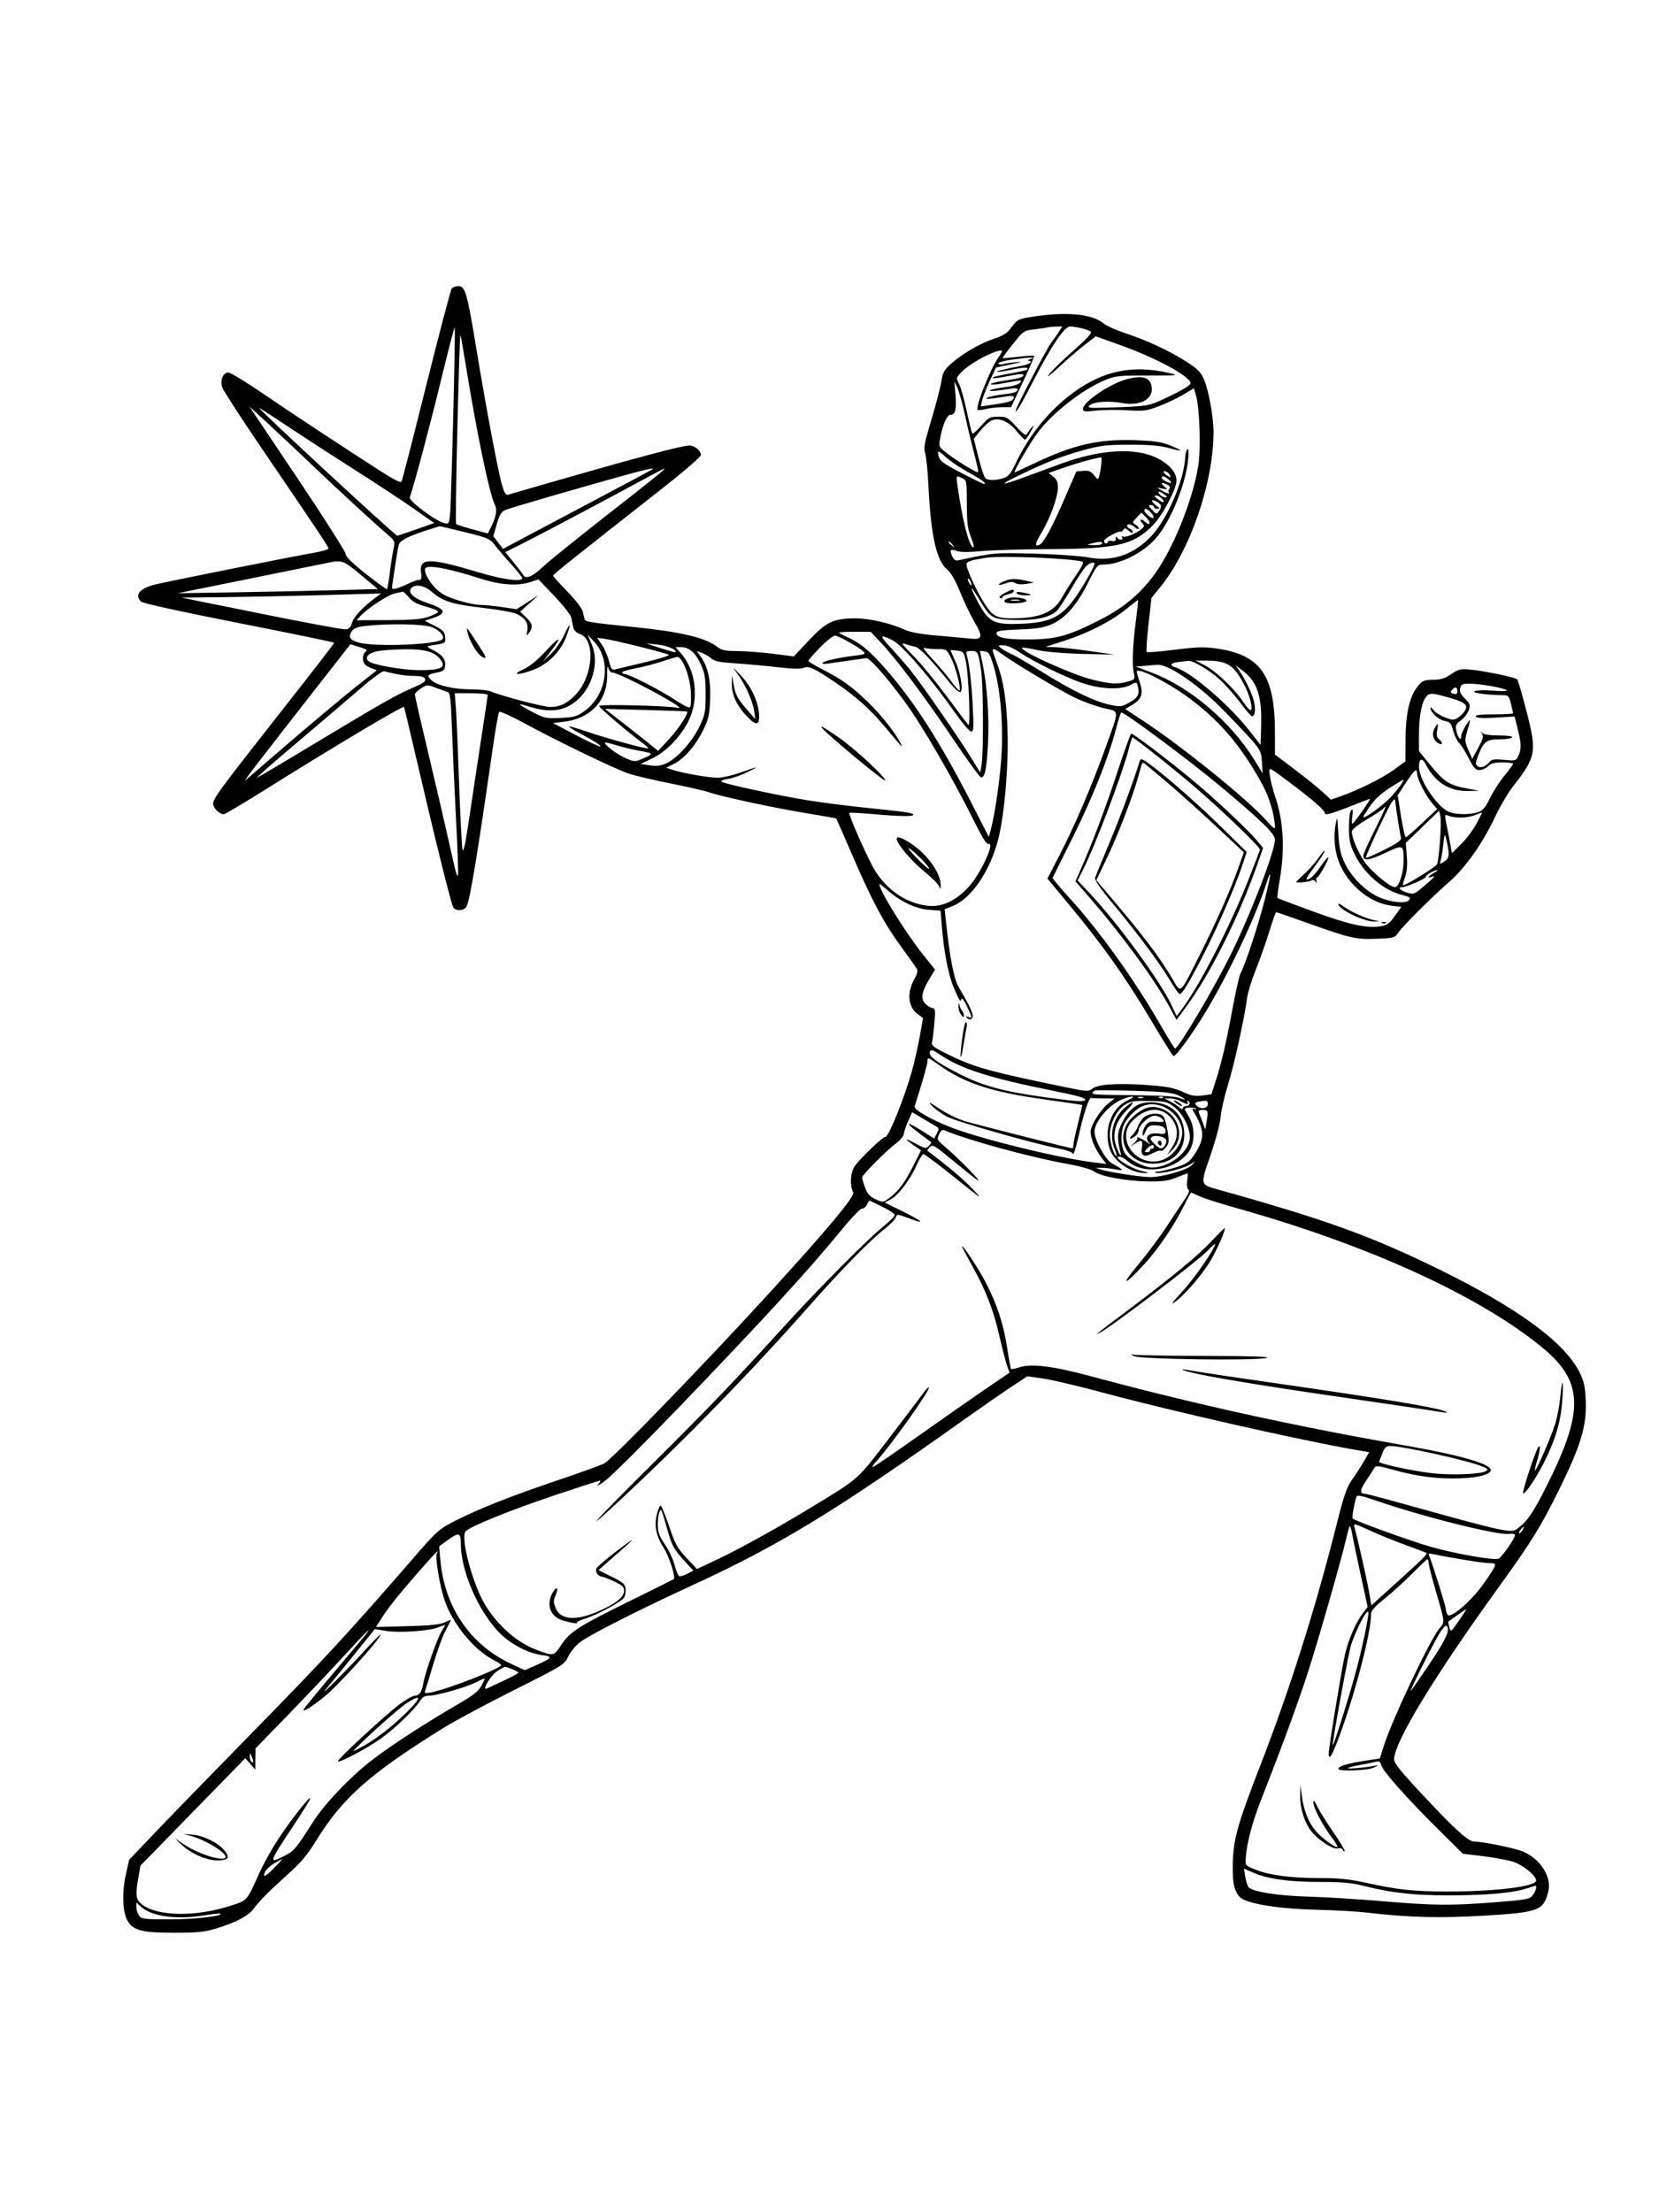 <svg xmlns="http://www.w3.org/2000/svg" width="864" height="1152" viewBox="0 0 864 1152" version="1.1">
	<path d="M 235.251 150.250 C 234.705 150.938, 228.758 173.550, 222.036 200.500 C 215.314 227.450, 209.511 250.045, 209.140 250.710 C 208.674 251.546, 205.527 250.035, 198.982 245.833 C 177.603 232.107, 151.575 214.949, 136.725 204.791 C 128.049 198.856, 120.052 194, 118.954 194 C 116.097 194, 114.472 198.046, 115.799 201.854 C 116.376 203.509, 125.360 217.382, 135.764 232.682 C 168.496 280.821, 171 284.582, 171 285.608 C 171 286.159, 167.512 287.191, 163.250 287.901 C 154.083 289.427, 90.349 302.161, 81.051 304.324 C 72.900 306.220, 69.895 309.752, 73.427 313.284 C 74.289 314.146, 94.502 318.579, 124.427 324.471 C 151.692 329.838, 174 334.434, 174 334.684 C 174 335.219, 167.110 344.138, 142.469 375.500 C 114.764 410.762, 111 415.907, 111 418.509 C 111 420.812, 114.242 424, 116.584 424 C 117.210 424, 127.123 418.107, 138.611 410.904 C 173.085 389.292, 209.828 367.402, 210.390 368.143 C 210.539 368.339, 212.801 377.725, 215.417 389 C 226.268 435.773, 235.091 471.405, 236.133 472.661 C 237.784 474.649, 241.776 474.288, 242.978 472.041 C 244.745 468.740, 248.491 446.111, 256.560 390 C 258.023 379.825, 259.554 371.139, 259.963 370.697 C 260.372 370.255, 266.207 372.887, 272.932 376.544 C 290.341 386.013, 320.435 400.527, 327.531 402.877 C 330.848 403.975, 340.655 406.279, 349.326 407.997 C 357.996 409.715, 366.897 411.758, 369.105 412.537 C 375.427 414.768, 403.006 420.698, 419.907 423.462 C 428.381 424.847, 435.407 426.098, 435.521 426.240 C 435.634 426.383, 439.621 435.487, 444.380 446.471 C 454.607 470.074, 460.567 481.113, 470.039 494 C 473.879 499.225, 477.309 504.113, 477.661 504.861 C 478.012 505.610, 477.520 507.542, 476.567 509.155 C 472.180 516.583, 472.719 524.253, 477.897 528.082 L 480.719 530.168 478.982 539.834 C 478.027 545.150, 476.236 553.100, 475.003 557.500 C 471.046 571.615, 462.865 592, 461.157 592 C 459.627 592, 447.200 603.940, 444.963 607.559 C 442.835 611.003, 442.552 617.026, 444.331 621 C 445.249 623.049, 430.804 640.332, 400.036 674 C 366.537 710.655, 318.704 760.007, 314.626 762.120 C 312.907 763.011, 302.500 766.773, 291.500 770.479 C 266.683 778.841, 249.657 785.544, 237.506 791.734 C 228.253 796.448, 227.992 796.684, 213.419 813.500 C 182.343 849.359, 168.173 864.698, 132.586 901 C 112.367 921.625, 89.393 945.250, 81.532 953.500 L 67.240 968.500 65.507 976.306 C 63.562 985.067, 63.791 994.819, 66.051 999.500 C 68.780 1005.150, 73.523 1006.503, 90.500 1006.474 C 103.331 1006.452, 106.581 1006.113, 112.975 1004.127 C 123.166 1000.962, 129.336 997.677, 132.143 993.921 C 135.416 989.541, 140.152 984.777, 150.160 975.800 C 156.728 969.909, 160.162 965.797, 164.777 958.300 C 178.374 936.210, 193.091 923.218, 231.207 899.658 C 237.011 896.070, 253.474 887.255, 267.791 880.067 C 293.483 867.169, 293.850 866.940, 295.985 862.532 C 297.196 860.030, 299.984 856.707, 302.323 854.978 C 307.660 851.033, 333.591 837.916, 360.500 825.550 C 405.931 804.673, 435.345 786.738, 502.500 738.967 C 510.750 733.099, 521.441 725.685, 526.257 722.494 L 535.014 716.690 543.245 717.854 C 547.771 718.495, 562.281 721.931, 575.488 725.491 C 610.489 734.926, 678.250 750.241, 706.282 755.052 L 713.063 756.216 710.391 760.858 C 708.922 763.411, 706.153 767.714, 704.239 770.421 C 701.338 774.521, 699.936 778.605, 695.827 794.921 C 685.054 837.692, 671.665 879.928, 656.463 919.095 C 643.922 951.407, 642 958.599, 642 973.216 C 642 983.042, 643.741 987.576, 648.236 989.454 C 654.841 992.214, 668.674 994.079, 685.500 994.479 C 694.850 994.702, 706.550 995.358, 711.500 995.939 C 733.565 998.525, 749.272 998.947, 772.613 997.579 C 801.538 995.883, 803.926 994.972, 806.394 984.690 C 808.151 977.368, 802.158 968.017, 793.288 964.240 C 788.942 962.390, 772.416 959, 767.742 959 C 764.736 959, 757.833 952.761, 741.326 935.126 C 729.502 922.495, 726.006 918.153, 726.027 916.126 C 726.119 907.200, 747.153 872.637, 780.876 826 C 797.511 802.995, 802.643 794.689, 812.083 775.500 C 823.313 752.671, 826.330 742.642, 825.846 729.743 C 825.559 722.062, 825.023 719.529, 822.677 714.750 C 814.948 699.011, 790.172 680.905, 748.500 660.539 C 713.569 643.469, 690.137 635.030, 634.500 619.485 C 624.901 616.803, 625.009 617.285, 630.458 601.464 C 633.190 593.532, 635.434 585.039, 635.717 581.563 C 635.988 578.228, 637.743 570.573, 639.616 564.550 C 642.832 554.212, 648.044 530.497, 649.517 519.500 C 649.886 516.750, 651.904 510.225, 654.001 505 C 656.099 499.775, 659.242 490.887, 660.986 485.250 C 662.729 479.613, 664.352 475, 664.593 475 C 664.834 475, 672.561 477.676, 681.765 480.948 C 703.559 488.693, 706.137 489.270, 717.076 488.852 C 726.008 488.511, 726.348 488.410, 728.384 485.500 C 731.041 481.702, 745.340 467.450, 754.832 459.140 C 763.344 451.687, 772.198 439.101, 778.806 425.061 C 781.280 419.802, 785.417 412.800, 787.998 409.500 C 800.023 394.126, 800.472 391.633, 795.018 370.500 C 792.747 361.700, 790.553 354.162, 790.143 353.749 C 789.130 352.728, 772.832 349.338, 765.787 348.683 C 760.667 348.207, 759.630 348.454, 755.787 351.058 C 752.465 353.310, 750.358 353.968, 746.424 353.982 C 742.451 353.996, 740.902 354.489, 739.291 356.250 C 734.166 361.855, 732.016 370.720, 731.971 386.434 L 731.942 396.500 726.044 400.781 C 719.999 405.168, 707.519 411.394, 698.334 414.604 L 693.168 416.410 688.834 412.423 C 686.450 410.231, 679.888 404.947, 674.250 400.682 L 664 392.927 663.983 381.213 C 663.939 351.643, 656.564 341.052, 633.693 337.715 C 627.209 336.769, 623.504 336.876, 611.833 338.345 C 604.104 339.318, 597.514 339.847, 597.188 339.521 C 596.862 339.195, 597.289 332.728, 598.136 325.149 L 599.676 311.369 604.115 305.919 C 619.858 286.592, 632 251.315, 632 224.907 C 632 217.236, 629.464 203.248, 627.053 197.624 C 625.432 193.842, 623.786 192.175, 617.950 188.399 C 609.275 182.787, 597.368 177.234, 586 173.497 C 581.325 171.961, 576.274 169.684, 574.775 168.438 C 568.602 163.303, 554.549 162.117, 536.172 165.178 C 530.435 166.134, 529.572 166.608, 526.933 170.251 C 524.605 173.465, 522.755 174.696, 517.703 176.396 C 510.309 178.885, 501.533 183.963, 495.473 189.259 C 492.108 192.200, 491.026 193.941, 490.498 197.259 C 489.722 202.136, 488.111 208.306, 483.851 222.727 C 481.357 231.169, 481.008 233.525, 481.852 236.227 C 482.414 238.027, 483.155 245.350, 483.498 252.500 C 484.755 278.679, 487.655 291.849, 493.187 296.504 C 495.335 298.312, 497.521 302.081, 500.042 308.329 C 502.078 313.373, 505.414 320.340, 507.456 323.811 C 512.094 331.697, 511.703 333.256, 505.267 332.551 C 502.645 332.263, 494.875 331.550, 488 330.966 C 479.657 330.256, 474.101 329.259, 471.295 327.967 C 463.884 324.556, 452.812 322, 445.448 322 C 434.183 322, 430.232 323.876, 421.226 333.502 L 413.446 341.817 402.473 340.441 C 396.438 339.684, 388.073 339.050, 383.885 339.033 C 377.674 339.006, 375.773 338.609, 373.577 336.882 C 367.449 332.062, 354.780 329.049, 330 326.518 C 307.919 324.263, 304.849 323.792, 304.495 322.600 C 304.314 321.995, 303.875 320.181, 303.519 318.569 C 303.133 316.825, 299.859 312.543, 295.435 307.997 C 291.346 303.795, 288 300.080, 288 299.742 C 288 299.157, 298.849 290.504, 344.750 254.482 C 356.394 245.344, 365 237.893, 365 236.950 C 365 234.688, 361.803 232, 359.113 232 C 354.974 232, 330.187 238.656, 275.500 254.453 C 270.550 255.882, 265.737 257.288, 264.804 257.576 C 263.469 257.989, 262.770 256.970, 261.527 252.800 C 259.457 245.859, 253.248 212.947, 247.982 181 C 243.258 152.343, 242.285 149, 238.673 149 C 237.338 149, 235.798 149.563, 235.251 150.250 M 229.592 198.303 C 223.971 221.448, 215.849 251.924, 213.407 259.032 C 212.799 260.802, 226.773 271.273, 231.178 272.348 C 233.781 272.984, 233.871 272.855, 234.390 267.751 C 235.064 261.121, 237.305 170.972, 236.808 170.475 C 236.605 170.272, 233.358 182.795, 229.592 198.303 M 545.500 170.502 C 544.950 170.692, 541.947 171.134, 538.827 171.486 C 533.242 172.115, 533.068 172.233, 527.509 179.161 C 524.405 183.031, 522.007 186.318, 522.182 186.465 C 522.357 186.613, 526.030 186.311, 530.345 185.795 C 534.660 185.279, 538.371 185.038, 538.592 185.259 C 538.813 185.480, 536.197 191.587, 532.778 198.830 L 526.562 212 522.031 212.024 C 519.539 212.037, 515.713 212.462, 513.528 212.969 C 511.344 213.475, 509.380 213.713, 509.165 213.498 C 507.789 212.123, 515.741 192.067, 520.128 185.846 C 522.627 182.302, 522.511 181.993, 519.045 182.987 C 513.939 184.451, 504.385 190.008, 501.041 193.457 C 497.845 196.755, 497.838 196.786, 499.505 200.009 C 500.426 201.790, 502.223 208.176, 503.499 214.200 C 504.775 220.224, 506.079 225.412, 506.397 225.731 C 506.715 226.049, 508.819 224.215, 511.073 221.655 C 514.839 217.376, 515.547 216.998, 519.835 216.980 C 524.198 216.962, 524.812 217.301, 529.318 222.230 C 532.266 225.454, 534.335 227.020, 534.647 226.263 C 534.928 225.583, 536.048 224.008, 537.136 222.763 C 538.813 220.844, 538.763 221.145, 536.807 224.742 C 535.538 227.076, 534.193 228.988, 533.817 228.992 C 533.441 228.997, 531.477 226.979, 529.453 224.508 C 524.711 218.721, 519.045 216.829, 515.154 219.735 C 513.758 220.777, 511.386 223.175, 509.882 225.065 L 507.149 228.500 509.640 238.481 C 511.010 243.971, 512.664 248.802, 513.315 249.216 C 515.019 250.300, 519.215 250.170, 522.793 248.922 C 525.222 248.076, 526.520 246.485, 528.856 241.495 C 535.110 228.130, 544.685 215.834, 555.827 206.856 C 572.481 193.439, 588.970 189.536, 609 194.270 C 614.218 195.503, 613.653 195.568, 598 195.535 C 583.086 195.503, 580.957 195.719, 575.854 197.783 C 563.890 202.620, 547.674 215.311, 540.052 225.802 C 535.983 231.401, 527.554 246, 528.389 246 C 528.584 246, 533.413 243.784, 539.121 241.076 C 559.156 231.570, 572.081 228.604, 590.793 229.218 C 600.962 229.552, 604.662 230.091, 609.319 231.915 C 612.519 233.169, 614.975 234.358, 614.776 234.557 C 614.578 234.756, 611.734 234.166, 608.457 233.246 C 604.165 232.041, 598.586 231.578, 588.500 231.589 C 576.433 231.603, 573.146 231.976, 564.690 234.295 C 553.218 237.440, 545.487 240.435, 531.596 247.116 C 519.591 252.889, 520.303 253.325, 533.709 248.411 C 539.094 246.437, 547.616 243.310, 552.648 241.462 C 573.017 233.981, 591.304 232.910, 602.571 238.538 C 609.700 242.099, 613.441 246.948, 612.572 251.500 C 611.534 256.933, 605.041 268.774, 600.587 273.357 C 590.444 283.794, 581.881 285.793, 546.638 285.952 C 532.414 286.016, 516.327 286.492, 510.890 287.010 C 504.393 287.630, 500.100 287.608, 498.364 286.948 C 494.999 285.669, 494.375 286.333, 495.867 289.607 C 496.764 291.576, 497.607 292.104, 499.279 291.745 C 517.734 287.780, 518.070 287.751, 538.901 288.327 C 550.231 288.641, 562.650 289.498, 566.500 290.233 C 579.047 292.629, 589.793 289.161, 599.089 279.717 C 607.548 271.125, 616.546 250.562, 617.259 238.197 C 617.488 234.215, 619.008 232.070, 618.992 235.750 C 618.937 248.570, 610.490 270.617, 601.892 280.386 C 595.123 288.075, 583.199 294, 574.491 294 C 571.518 294, 571.090 294.515, 566.695 303.367 C 560.930 314.980, 554.850 321.945, 547.779 325.037 C 543.555 326.884, 540.153 327.435, 530.750 327.796 C 521.554 328.149, 519 328.551, 519 329.648 C 519 332.030, 523.679 333, 535.171 333 C 549.291 333, 555.481 331.420, 570.500 323.983 C 583.850 317.372, 591.460 311.427, 599.685 301.183 C 609.734 288.667, 620.976 261.648, 624.042 242.642 C 625.436 234, 624.813 212.955, 622.967 206.350 L 621.808 202.200 616.154 205.559 C 613.044 207.406, 607.350 210.109, 603.500 211.566 C 597.141 213.971, 595.630 214.162, 587 213.644 C 581.775 213.331, 574.462 213.418, 570.750 213.839 C 564.868 214.505, 564 214.394, 564 212.976 C 564 209.282, 578.300 199.635, 587.107 197.390 C 594.797 195.429, 598.562 196.408, 599.626 200.645 C 601.341 207.479, 594.272 211.724, 584.266 209.869 C 577.320 208.581, 569.384 209.188, 567.414 211.157 C 566.166 212.406, 567.255 212.553, 575.739 212.281 C 598.882 211.540, 597.732 211.746, 609.250 206.260 C 615.950 203.068, 620 200.567, 620 199.620 C 620 196.026, 602.214 186.397, 582.730 179.443 L 570.668 175.139 565.054 179.458 C 561.966 181.834, 555.873 187.091, 551.513 191.139 C 546.435 195.854, 544.648 197.140, 546.543 194.716 C 548.169 192.635, 553.920 187.066, 559.323 182.340 C 565.534 176.906, 568.797 173.397, 568.195 172.795 C 567.113 171.713, 560.601 170.060, 557.280 170.024 C 554.351 169.992, 547.651 179.928, 538.077 198.500 C 531.461 211.334, 529 215.469, 529 213.751 C 529 212.376, 544.802 182.123, 547.203 178.899 C 548.596 177.029, 550.522 174.262, 551.483 172.750 L 553.230 170 549.865 170.079 C 548.014 170.122, 546.050 170.313, 545.500 170.502 M 238.188 223.188 C 237.526 250.210, 237.244 272.577, 237.561 272.894 C 237.877 273.210, 241.716 274.446, 246.091 275.641 L 254.046 277.812 255.389 275.156 C 258.525 268.957, 259.106 265.519, 257.547 262.395 C 254.825 256.938, 248.178 224.845, 242.582 190.136 C 241.220 181.686, 239.945 174.611, 239.748 174.415 C 239.552 174.219, 238.850 196.166, 238.188 223.188 M 527.250 187.229 C 523.263 187.757, 520 188.646, 520 189.203 C 520 189.785, 521.065 189.950, 522.501 189.589 C 523.876 189.244, 527.139 188.762, 529.751 188.518 C 532.931 188.221, 531.888 188.625, 526.591 189.740 L 518.683 191.404 515.321 198.682 C 513.471 202.685, 511.702 207.241, 511.389 208.806 L 510.820 211.652 518.160 210.576 C 525.785 209.458, 528 208.615, 528 206.830 C 528 206.197, 526.703 205.995, 524.750 206.323 C 516.173 207.762, 512.566 208.044, 514 207.164 C 514.825 206.658, 518.158 205.923, 521.407 205.530 C 528.308 204.697, 530 204.156, 530 202.782 C 530 202.200, 528.632 202.014, 526.750 202.338 C 519.379 203.610, 513.448 204.017, 516 203.075 C 517.375 202.568, 521.056 201.865, 524.180 201.513 C 527.345 201.157, 530.418 200.202, 531.120 199.356 C 532.479 197.718, 533.155 197.683, 520.750 199.895 C 518.138 200.361, 516 200.396, 516 199.974 C 516 199.552, 519.825 198.664, 524.500 198 C 529.948 197.227, 533 196.348, 533 195.553 C 533 194.573, 531.585 194.587, 526.250 195.620 C 518.884 197.046, 516.384 197.283, 517.188 196.479 C 517.474 196.192, 521.440 195.302, 526 194.500 C 530.560 193.698, 534.526 192.808, 534.812 192.521 C 536.220 191.113, 533.626 191.106, 527 192.500 C 522.986 193.344, 519.513 193.846, 519.282 193.615 C 518.885 193.218, 523.872 192.008, 532.261 190.465 C 535.963 189.784, 538.366 188.067, 535.809 187.930 C 535.089 187.891, 535.400 187.473, 536.500 187 L 538.500 186.141 536.500 186.204 C 535.400 186.239, 531.237 186.700, 527.250 187.229 M 497.582 205.221 C 498.252 213.111, 497.564 216, 495.013 216 C 493.098 216, 490.820 221.390, 489.457 229.148 C 488.841 232.652, 489.026 232.952, 494.158 236.765 C 500.171 241.232, 508.906 246.435, 509.446 245.871 C 509.642 245.667, 508.729 241.450, 507.418 236.500 C 506.106 231.550, 503.951 222.550, 502.629 216.500 C 501.307 210.450, 499.502 203.925, 498.618 202 L 497.011 198.500 497.582 205.221 M 154.930 249.056 C 168.719 269.628, 180.003 287.369, 180.006 288.480 C 180.010 289.847, 183.422 293.206, 190.555 298.867 C 196.355 303.469, 201.306 307.028, 201.558 306.775 C 201.810 306.523, 202.488 302.533, 203.065 297.908 C 203.642 293.284, 204.501 287.766, 204.974 285.647 C 205.786 282.008, 205.631 281.618, 202.181 278.647 C 194.285 271.846, 175.863 254.902, 163.429 243.006 C 156.241 236.128, 145.747 226.259, 140.110 221.076 L 129.861 211.652 154.930 249.056 M 135 212.442 C 135 213.446, 205.874 279.024, 206.895 278.966 C 207.228 278.947, 211.696 277.455, 216.824 275.652 L 226.148 272.372 215.324 264.783 C 209.371 260.609, 196.175 251.917, 186 245.467 C 175.825 239.018, 160.188 228.884, 151.250 222.948 C 142.313 217.013, 135 212.285, 135 212.442 M 488.874 237.750 C 489.448 240.006, 491.545 241.527, 500.537 246.210 C 506.567 249.351, 511.864 251.939, 512.309 251.960 C 514.327 252.059, 511.385 249.843, 504.430 246.026 C 500.271 243.744, 495.156 240.329, 493.063 238.438 C 488.464 234.283, 487.970 234.202, 488.874 237.750 M 567.216 239.511 C 564.310 240.220, 558.374 242.039, 554.025 243.552 L 546.118 246.305 548.559 248.225 C 550.367 249.647, 550.995 251.099, 550.979 253.823 C 550.951 258.739, 546.969 269.767, 542.532 277.214 C 538.941 283.243, 538.661 284.728, 541.311 283.711 C 543.462 282.885, 547.831 274.857, 554.487 259.500 L 560.554 245.500 564.162 245.196 C 567.058 244.953, 568.173 245.404, 569.807 247.482 C 571.603 249.765, 571.903 249.860, 572.348 248.285 C 573.516 244.163, 574.114 238.008, 573.338 238.111 C 572.877 238.171, 570.122 238.801, 567.216 239.511 M 328.500 246.616 C 305.713 252.871, 266.205 264.325, 263.500 265.460 C 260.993 266.512, 260.205 267.745, 258.708 272.960 L 256.915 279.200 259.440 282.511 L 261.965 285.821 273.733 279.565 C 280.205 276.125, 297.650 266.877, 312.500 259.014 C 327.350 251.152, 339.688 244.557, 339.917 244.359 C 340.890 243.520, 336.924 244.304, 328.500 246.616 M 332.993 250.807 C 315.167 260.520, 282.010 278.068, 271.823 283.181 L 263.145 287.536 267.323 292.646 C 269.620 295.456, 271.950 298.518, 272.500 299.450 C 273.902 301.825, 277.280 300.336, 283.282 294.694 C 285.912 292.222, 300.041 280.817, 314.680 269.350 C 342.814 247.311, 346.807 244.082, 345.993 244.032 C 345.714 244.014, 339.864 247.063, 332.993 250.807 M 606 245.791 C 606 246.191, 606.883 247.071, 607.963 247.745 C 609.581 248.755, 609.831 248.723, 609.386 247.563 C 608.805 246.051, 606 244.582, 606 245.791 M 498.567 252.250 C 501.172 270.987, 504.770 285, 506.976 285 C 507.433 285, 506.852 282.637, 505.684 279.750 C 503.929 275.413, 503.554 272.377, 503.530 262.296 C 503.501 250.551, 503.414 250.054, 501.203 249.046 C 497.926 247.553, 497.916 247.565, 498.567 252.250 M 605 248.839 C 605 249.301, 606.125 250.192, 607.500 250.818 C 610.387 252.133, 610.807 251.333, 608.250 249.392 C 606.221 247.852, 605 247.644, 605 248.839 M 605 251.661 C 605 252.001, 605.788 252.899, 606.750 253.655 C 608.317 254.887, 608.186 254.971, 605.500 254.458 L 602.500 253.886 605 255.408 C 607.535 256.950, 609.880 257.547, 608.675 256.342 C 608.313 255.980, 608.460 255.151, 609.001 254.499 C 609.695 253.662, 609.252 252.980, 607.492 252.178 C 606.121 251.554, 605 251.321, 605 251.661 M 604 257.500 C 604.685 258.325, 605.951 259, 606.814 259 C 608.069 259, 607.995 258.707, 606.441 257.532 C 603.902 255.611, 602.416 255.592, 604 257.500 M 602.985 259.954 C 604.352 261.004, 605.653 261.680, 605.878 261.456 C 606.660 260.673, 603.741 258, 602.128 258.022 C 600.914 258.039, 601.133 258.531, 602.985 259.954 M 600 260.843 C 600 261.345, 601.013 262.462, 602.250 263.326 C 604.139 264.643, 604.219 264.904, 602.750 264.948 C 601.788 264.976, 601 264.550, 601 264 C 601 263.450, 600.247 263, 599.326 263 C 597.938 263, 598.051 263.426, 599.989 265.489 C 602.295 267.943, 602.347 267.950, 603.722 265.987 C 604.488 264.892, 604.840 263.550, 604.502 263.004 C 603.580 261.511, 600 259.793, 600 260.843 M 596 265.845 C 596 267.171, 599.937 270.396, 600.667 269.667 C 601.027 269.307, 600.504 268.110, 599.506 267.006 C 597.619 264.921, 596 264.385, 596 265.845 M 591.956 269.547 C 589.705 271.943, 589.650 272.225, 591.256 273.124 C 592.215 273.660, 593 274.597, 593 275.205 C 593 275.813, 592.177 275.565, 591.171 274.655 C 589.189 272.861, 587 272.461, 587 273.893 C 587 274.384, 587.675 275.045, 588.500 275.362 C 589.325 275.678, 590 276.471, 590 277.124 C 590 277.819, 589.147 277.538, 587.939 276.445 C 586.323 274.982, 585.705 274.859, 585.077 275.875 C 584.637 276.588, 584.087 277.020, 583.856 276.835 C 582.922 276.090, 575 280.399, 575 281.652 C 575 282.393, 575.450 283, 576 283 C 576.550 283, 577 282.592, 577 282.094 C 577 281.595, 577.900 281.423, 579 281.710 C 580.458 282.091, 581.021 281.727, 581.079 280.367 C 581.123 279.313, 581.378 279.045, 581.662 279.750 C 581.940 280.438, 582.831 281, 583.642 281 C 584.503 281, 584.821 280.519, 584.405 279.845 C 583.973 279.147, 584.129 278.962, 584.801 279.377 C 586.020 280.130, 591.378 278.003, 594.446 275.549 C 595.957 274.341, 596.125 273.725, 595.196 272.796 C 593.153 270.753, 593.885 269.586, 596.006 271.506 C 598.992 274.207, 599.797 272.342, 596.897 269.442 L 594.400 266.945 591.956 269.547 M 221.500 276.373 C 212.444 279.327, 208.262 281.550, 207.645 283.739 C 207.372 284.708, 206.650 288.875, 206.040 293 C 205.430 297.125, 204.699 301.977, 204.414 303.782 C 203.925 306.886, 204.035 307.029, 206.451 306.423 C 207.856 306.070, 210.674 304.931, 212.714 303.891 C 214.754 302.851, 217.185 302, 218.116 302 C 219.512 302, 219.716 301.303, 219.278 298.036 C 218.247 290.349, 223.725 290.360, 249.443 298.096 C 261.666 301.773, 272 303.149, 272 301.101 C 272 300.606, 269.401 297.334, 266.225 293.830 C 263.049 290.325, 259.222 285.846, 257.720 283.877 C 255.171 280.536, 254.139 280.087, 242.245 277.143 C 235.235 275.408, 229.275 274.011, 229 274.039 C 228.725 274.067, 225.350 275.117, 221.500 276.373 M 494 282.378 C 494 282.585, 494.788 283.373, 495.750 284.128 C 497.336 285.371, 497.371 285.336, 496.128 283.750 C 494.821 282.084, 494 281.555, 494 282.378 M 568.500 283 C 565.685 283.716, 565.761 283.771, 569.750 283.882 C 572.087 283.947, 574 283.550, 574 283 C 574 281.883, 572.891 281.883, 568.500 283 M 513 290.549 C 512.175 290.724, 509.789 291.147, 507.697 291.489 C 505.606 291.831, 503.661 292.720, 503.375 293.464 C 502.740 295.119, 508.534 307.881, 513.057 314.789 C 517.018 320.840, 519.247 322, 526.911 322 C 541.423 322, 548.698 318.986, 553.083 311.156 C 554.825 308.045, 558.215 302.672, 560.616 299.215 C 563.460 295.120, 564.549 292.786, 563.741 292.516 C 558.210 290.672, 519.509 289.172, 513 290.549 M 169.500 293.330 C 166.750 293.909, 148.300 297.656, 128.500 301.655 L 92.500 308.927 122 308.453 C 138.225 308.192, 161.683 307.699, 174.129 307.357 L 196.758 306.736 187.906 299.368 C 178.535 291.569, 178.268 291.481, 169.500 293.330 M 565.275 295.250 C 564.135 296.488, 560.846 301.550, 557.967 306.500 C 555.088 311.450, 551.801 316.527, 550.662 317.781 C 547.352 321.430, 539.290 323.233, 528.032 322.841 C 516.571 322.443, 515.957 322.077, 509.924 312.021 C 505.682 304.952, 504.704 304.539, 508.136 311.267 C 514.746 324.222, 517.010 325.484, 532.423 324.799 C 545.988 324.195, 551.954 321.566, 558.413 313.347 C 562.414 308.254, 570 295.329, 570 293.604 C 570 292.193, 567.190 293.172, 565.275 295.250 M 221.552 295.916 C 220.554 297.530, 223.010 302.388, 226.792 306.280 C 229.568 309.137, 232.373 310.663, 238.284 312.530 C 242.584 313.888, 247.862 315, 250.011 315 C 252.160 315, 257.323 315.506, 261.484 316.125 L 269.049 317.250 274.775 313.576 L 280.500 309.902 275.703 314.219 L 270.905 318.535 273.953 321.455 C 277.340 324.700, 277.721 326.673, 275.518 329.559 C 274.135 331.369, 274.077 331.279, 274.648 328.223 C 275.361 324.409, 273.305 321.489, 268.462 319.437 C 266.791 318.729, 258.916 317.392, 250.962 316.465 C 235.409 314.652, 230.422 313.065, 224.817 308.144 C 220.995 304.788, 216.114 303.952, 214.151 306.318 C 212.204 308.664, 215.564 311.693, 222.749 314.067 C 232.363 317.243, 232.994 319.362, 225.101 321.967 L 221.173 323.263 226.337 325.881 C 230.744 328.117, 231.545 328.968, 231.809 331.694 C 232.138 335.093, 232.478 334.912, 223 336.363 C 222.175 336.489, 223.147 337.391, 225.159 338.367 C 230.218 340.820, 232.211 343.293, 231.825 346.635 C 231.544 349.065, 230.922 349.561, 227.250 350.283 C 222.516 351.213, 222.125 351.898, 224.899 354.409 C 227.751 356.990, 236.553 358.975, 245.203 358.988 C 249.440 358.995, 253.940 359.419, 255.203 359.930 C 261.851 362.623, 282.988 368.167, 286.605 368.167 C 291.596 368.167, 295.383 366.335, 299.699 361.835 C 308.954 352.185, 310.307 333.046, 301.941 330.129 C 300.068 329.476, 298.884 328.237, 298.535 326.564 C 298.241 325.154, 297.770 322.890, 297.489 321.533 C 297.208 320.177, 293.253 315.161, 288.699 310.387 L 280.419 301.707 276.460 303.037 C 269.640 305.329, 260.564 304.682, 249.590 301.121 C 233.999 296.062, 222.752 293.974, 221.552 295.916 M 504.031 301.500 C 504.031 302.050, 504.467 303.175, 505 304 C 505.533 304.825, 505.969 305.050, 505.969 304.500 C 505.969 303.950, 505.533 302.825, 505 302 C 504.467 301.175, 504.031 300.950, 504.031 301.500 M 523.099 302.597 C 518.841 304.391, 519.484 305.399, 523.837 303.755 C 526.200 302.864, 527.508 302.836, 528.810 303.650 C 529.875 304.314, 532.155 304.478, 534.539 304.061 L 538.500 303.368 535.321 302.620 C 529.202 301.180, 526.473 301.175, 523.099 302.597 M 523.104 308.893 C 520.987 310.021, 520.140 310.969, 520.854 311.410 C 521.484 311.799, 522 311.677, 522 311.138 C 522 310.600, 523.350 309.862, 525 309.500 C 526.650 309.138, 528 308.427, 528 307.921 C 528 306.622, 526.991 306.822, 523.104 308.893 M 205.876 308.937 C 202.261 309.642, 191.206 316.866, 187.595 320.881 L 185.690 323 202.095 322.922 C 214.718 322.863, 219.593 322.459, 223.242 321.172 C 225.850 320.253, 228.100 319.096, 228.242 318.602 C 228.384 318.108, 225.575 316.905, 222 315.928 C 217.246 314.629, 214.809 313.325, 212.927 311.076 C 211.512 309.384, 210.162 308.052, 209.927 308.115 C 209.692 308.178, 207.869 308.548, 205.876 308.937 M 529.461 308.936 C 529.822 309.521, 531.741 310, 533.726 310 C 538.139 310, 537.758 309.493, 532.652 308.569 C 530.031 308.095, 529.013 308.212, 529.461 308.936 M 162.500 310.051 C 149.300 310.424, 128.600 310.835, 116.500 310.964 L 94.500 311.199 136 319.586 C 158.825 324.199, 178.611 327.867, 179.968 327.736 C 181.809 327.560, 182.672 326.672, 183.365 324.242 C 184.251 321.135, 189.005 316.054, 195.500 311.272 L 198.500 309.063 192.500 309.218 C 189.200 309.303, 175.700 309.678, 162.500 310.051 M 524.029 311.961 C 521.700 313.434, 523.596 314.340, 528.611 314.150 C 534.102 313.942, 536.178 312.973, 533.434 311.898 C 530.703 310.828, 525.767 310.862, 524.029 311.961 M 526.762 312.707 C 528.006 312.946, 529.806 312.937, 530.762 312.687 C 531.718 312.437, 530.700 312.241, 528.500 312.252 C 526.300 312.263, 525.518 312.468, 526.762 312.707 M 586.575 317.130 C 578.776 323.486, 566.848 329.621, 554.500 333.626 L 544.500 336.870 549.500 337.019 C 552.250 337.101, 560.350 338.009, 567.500 339.037 L 580.500 340.906 564 340.508 C 553.971 340.266, 544.616 339.476, 540.146 338.492 C 536.102 337.602, 532.594 337.073, 532.351 337.316 C 530.782 338.884, 558.592 351.453, 569.324 354.026 C 578.663 356.265, 581.926 356.426, 587.360 354.917 C 591.039 353.895, 591.187 353.697, 590.521 350.673 C 589.517 346.108, 589.886 336.135, 591.526 323.559 C 592.310 317.542, 592.850 312.547, 592.726 312.460 C 592.602 312.373, 589.834 314.474, 586.575 317.130 M 190.655 325.917 C 186.498 326.359, 184.396 327.106, 183.376 328.500 C 181.096 331.618, 182.148 333.404, 187.009 334.670 C 195.795 336.957, 227.254 335.721, 230.343 332.966 C 231.894 331.582, 229.099 328.257, 225.009 326.620 C 220.787 324.931, 203.277 324.572, 190.655 325.917 M 293.756 330.778 C 292.308 333.925, 289.230 338.300, 286.917 340.500 L 282.711 344.500 286.856 339.160 C 293.209 330.974, 291.784 330.910, 284.253 339.044 C 279.801 343.852, 275.804 347.106, 272.503 348.608 C 265.908 351.610, 269.794 351.797, 277.653 348.857 C 285.314 345.990, 292.004 339.278, 294.892 331.559 C 297.737 323.956, 297.099 323.517, 293.756 330.778 M 243.532 329.500 C 244.358 333.600, 248.632 340.733, 251.031 342.017 C 253.803 343.500, 253.520 342.548, 249.250 336.015 C 242.553 325.770, 242.848 326.106, 243.532 329.500 M 437 329.453 C 437 329.702, 439.061 330.818, 441.580 331.932 C 448.011 334.777, 453.104 339.059, 461.560 348.731 C 476.248 365.531, 489.869 386.818, 505.669 417.660 L 514.972 435.819 515.965 432.129 C 518.405 423.070, 521.142 403.370, 521.693 390.907 C 522.401 374.887, 520.814 358.135, 517.543 347.103 C 515.580 340.484, 514.967 339.461, 512.803 339.199 L 510.318 338.898 511.637 345.199 C 514.117 357.049, 515.246 373.167, 514.555 386.841 C 513.853 400.729, 512.850 405.450, 510.748 404.749 C 510.066 404.522, 503.341 395.184, 495.805 383.998 C 481.091 362.161, 466.806 343.149, 458.552 334.421 L 453.426 329 445.213 329 C 440.696 329, 437 329.204, 437 329.453 M 308.121 335.423 C 312.987 346.691, 306.941 362.462, 295.661 367.922 C 290.279 370.528, 284.016 370.572, 275.951 368.062 C 268.712 365.809, 269.111 366.475, 277.692 370.972 C 283.446 373.987, 284.449 374.191, 291.861 373.855 C 298.807 373.539, 300.395 373.101, 304.146 370.465 C 316.067 362.087, 318.698 344.041, 309.437 334.170 L 305.995 330.500 308.121 335.423 M 427.036 337.207 C 423.716 340.620, 421 343.740, 421 344.139 C 421 344.538, 424.262 346.526, 428.250 348.557 C 438.377 353.717, 443.372 357.288, 451.859 365.435 C 458.786 372.085, 466.164 381.373, 468.989 387 C 470.495 389.999, 470.350 389.847, 461.076 378.737 C 453.171 369.266, 445.512 362.428, 434.500 355.010 C 424.007 347.941, 421.111 346.628, 418.569 347.786 C 417.119 348.447, 412.672 348.335, 404.958 347.443 C 398.656 346.715, 388.775 345.812, 383 345.438 C 374.939 344.916, 372.035 344.337, 370.500 342.946 C 369.400 341.949, 367.231 340.653, 365.681 340.065 L 362.862 338.997 364.835 341.769 C 368.692 347.185, 370.268 354.318, 369.829 364.363 C 369.479 372.367, 368.963 374.632, 366.225 380.194 C 362.245 388.279, 356.274 395.161, 350.954 397.793 L 346.884 399.807 350.192 400.885 C 355.468 402.605, 369.124 405, 373.654 405 C 375.939 405, 380.889 403.931, 384.654 402.625 C 395.592 398.831, 395.809 398.801, 389.553 401.946 C 386.282 403.591, 381.635 405.232, 379.227 405.593 C 376.820 405.954, 375.221 406.599, 375.675 407.027 C 376.880 408.162, 406.395 414.511, 421.500 416.884 C 428.650 418.008, 441.025 419.601, 449 420.424 C 471.884 422.788, 475.022 423.227, 475.587 424.141 C 476.291 425.280, 469.137 425.211, 454.635 423.938 C 448.109 423.366, 442.586 423.081, 442.361 423.306 C 441.672 423.995, 451.878 447.037, 455.548 453.079 C 461.978 463.663, 472.306 470.557, 483.459 471.708 C 490.678 472.453, 498.030 468.973, 504.605 461.700 C 510.859 454.781, 518.493 438.106, 514.748 439.543 C 513.925 439.859, 511.580 436.211, 508.143 429.266 C 496.385 405.513, 480.118 377.461, 470.792 364.853 C 461.281 351.996, 452.823 342.487, 451.119 342.738 C 450.228 342.869, 446.125 343.437, 442 344 C 437.875 344.564, 432.993 345.273, 431.152 345.576 C 429.291 345.882, 428.049 345.730, 428.356 345.233 C 429.006 344.182, 437.083 342.367, 445.338 341.418 C 450.175 340.863, 450.947 340.522, 449.838 339.434 C 447.411 337.052, 436.652 331, 434.845 331 C 433.869 331, 430.355 333.793, 427.036 337.207 M 463.336 336.660 C 466.347 339.872, 471.216 345.440, 474.156 349.033 C 479.882 356.033, 500.155 385.340, 506.589 395.919 L 510.493 402.337 511.189 398.419 C 512.274 392.311, 512.103 356.244, 510.955 349 C 509.424 339.342, 509.249 339, 505.865 339 C 503.480 339, 502.970 339.359, 503.377 340.750 C 504.812 345.660, 505.945 355.058, 506.583 367.343 C 507.192 379.090, 507.083 381, 505.801 381 C 504.982 381, 501.226 376.613, 497.455 371.250 C 484.735 353.162, 470.045 336.087, 465 333.523 C 458.208 330.073, 457.829 330.787, 463.336 336.660 M 313.455 335.718 C 314.796 337.693, 316.460 341.518, 317.152 344.217 C 318.229 348.420, 318.704 349.048, 320.455 348.585 C 321.580 348.288, 328.495 346.627, 335.821 344.894 C 343.148 343.160, 348.773 341.415, 348.321 341.015 C 347.359 340.164, 320.234 333.398, 314.757 332.644 L 311.015 332.128 313.455 335.718 M 156.495 368.737 C 142.198 387.024, 129.846 403.001, 129.046 404.243 L 127.591 406.500 130.046 404.423 C 131.396 403.280, 137.675 397.864, 144 392.386 C 160.494 378.100, 179.150 362.482, 188.328 355.274 L 196.256 349.048 193.399 347.961 C 191.827 347.364, 190.201 346.341, 189.786 345.687 C 188.517 343.691, 188.914 340.147, 190.507 339.256 C 191.619 338.634, 190.764 338.028, 187.252 336.951 L 182.489 335.489 156.495 368.737 M 343.958 337.484 C 348.060 338.822, 351.550 339.783, 351.714 339.619 C 352.859 338.474, 347.481 336.162, 342.500 335.658 L 336.500 335.050 343.958 337.484 M 470 335.300 C 470 335.583, 472.834 338.669, 476.298 342.157 C 479.761 345.646, 487.266 354.800, 492.973 362.500 C 498.681 370.200, 503.779 376.950, 504.301 377.500 C 505.568 378.835, 504.481 351.164, 502.999 344.352 C 501.942 339.499, 501.681 339.182, 498.439 338.803 C 496.548 338.582, 495 338.482, 495 338.580 C 495 338.678, 496.100 341.175, 497.444 344.129 C 500.245 350.282, 501.777 359.402, 500.177 360.390 C 499.602 360.746, 497.414 358.935, 495.315 356.366 C 483.725 342.175, 478.952 337.240, 476.299 336.705 C 474.759 336.394, 472.712 335.835, 471.750 335.463 C 470.788 335.091, 470 335.018, 470 335.300 M 521.500 337.639 C 522.600 338.505, 525.061 339.888, 526.969 340.712 C 528.877 341.536, 535.852 345.606, 542.469 349.757 C 557.747 359.341, 569.964 365.295, 577.736 366.944 C 583.547 368.177, 584.045 368.125, 588.158 365.856 C 592.643 363.382, 593.603 361.540, 592.566 357.407 C 591.959 354.987, 591.934 354.983, 588.727 356.702 C 584.064 359.203, 574.181 358.962, 565 356.124 C 556.413 353.470, 538.835 344.962, 530.910 339.625 C 527.610 337.403, 524.360 336.012, 522.513 336.032 C 519.590 336.063, 519.560 336.111, 521.500 337.639 M 354.794 340.418 C 362.482 349.175, 364.140 364.075, 358.668 375.250 C 354.614 383.529, 347.039 391.388, 339.730 394.896 L 333.633 397.822 338.380 398.534 C 341.962 399.071, 344.093 398.811, 347.061 397.472 C 352.669 394.944, 360.563 386.144, 364.299 378.259 C 367.242 372.044, 367.499 370.695, 367.483 361.500 C 367.469 353.154, 367.074 350.626, 365.094 346.213 C 362.323 340.038, 358.917 337, 354.762 337 L 351.793 337 354.794 340.418 M 485.531 343.085 C 488.848 346.613, 493.289 351.884, 495.401 354.797 C 497.512 357.710, 499.450 359.884, 499.707 359.626 C 500.627 358.706, 497.722 347.412, 495.366 342.750 C 492.995 338.056, 492.909 338, 488.065 338 C 485.369 338, 482.339 337.701, 481.332 337.335 C 480.324 336.970, 482.214 339.557, 485.531 343.085 M 196.192 339.177 C 191.763 340.168, 189.907 342.307, 191.817 344.217 C 193.783 346.183, 209.342 348.952, 218.559 348.976 C 229.081 349.004, 232.107 347.746, 229.925 344.252 C 227.023 339.604, 222.021 337.992, 210.864 338.107 C 205.164 338.166, 198.561 338.648, 196.192 339.177 M 517.001 338.750 C 517.001 339.163, 517.917 341.910, 519.036 344.855 C 522.608 354.253, 524.174 364.080, 524.717 380.500 C 525.318 398.703, 523.149 424.169, 519.918 436.850 C 515.686 453.456, 506.046 467.736, 496.401 471.686 L 491.970 473.500 492.607 479.500 C 494.664 498.890, 496.793 509.886, 499.312 514.125 C 505.688 524.854, 507.447 528.953, 506.206 530.194 C 505.265 531.135, 504.725 531.123, 503.750 530.141 C 502.748 529.131, 502.847 529.014, 504.250 529.548 C 506.490 530.400, 506.467 530.206, 503.606 524.031 C 502.289 521.189, 501.001 519.457, 500.743 520.182 C 500.107 521.969, 499.780 521.483, 496.645 514.100 C 493.866 507.555, 491.545 495.458, 490.460 481.865 L 489.851 474.230 484.091 473.813 C 477.139 473.310, 469.095 469.597, 462.629 463.905 C 460.083 461.664, 458 460.106, 458 460.444 C 458 463.792, 471.448 485.465, 480.815 497.212 L 486.964 504.925 484.061 509.712 C 479.868 516.627, 479.331 520.299, 482.130 522.906 C 483.366 524.058, 485.032 525, 485.832 525 C 487.037 525, 487.174 526.332, 486.629 532.750 C 486.266 537.013, 485.715 541.452, 485.404 542.615 C 484.910 544.459, 486.033 545.317, 494.169 549.306 C 507.419 555.802, 515.836 558.131, 555.640 566.308 C 566.032 568.443, 566.916 568.487, 568.813 566.950 C 571.703 564.610, 581.825 563.915, 597.111 565.008 C 607.762 565.769, 611.247 566.424, 615.848 568.531 C 620.454 570.640, 622.369 570.999, 626.197 570.473 L 630.895 569.827 632.903 563.663 C 636.037 554.046, 638.651 542.887, 641.887 525.308 C 643.526 516.402, 645.397 508.127, 646.043 506.919 C 648.600 502.142, 655.191 482.169, 658.475 469.246 C 662.038 455.227, 662.532 450.776, 659.480 460.185 C 653.783 477.753, 639.764 507.360, 627.764 527.168 C 620.860 538.563, 612.507 550.037, 611.169 549.963 C 610.801 549.942, 605.646 541.730, 599.713 531.713 C 586.699 509.740, 574.872 492.974, 558.083 472.696 L 545.500 457.500 551.711 445.500 C 559.492 430.467, 568.396 409.730, 575.370 390.405 C 583.211 368.672, 583.267 370.715, 574.780 368.723 C 570.844 367.799, 564.221 365.429, 560.062 363.456 C 552.631 359.931, 527.478 344.877, 521.406 340.322 C 518.181 337.903, 517 337.481, 517.001 338.750 M 344.500 344.525 C 340.650 345.804, 334.462 347.406, 330.750 348.085 C 327.038 348.764, 324 349.698, 324 350.160 C 324 350.622, 324.595 351, 325.323 351 C 327.585 351, 344.160 359.498, 351.365 364.352 C 355.140 366.895, 358.682 368.696, 359.235 368.354 C 359.835 367.984, 360.057 364.657, 359.784 360.116 C 359.305 352.121, 355.301 341.892, 352.733 342.100 C 352.055 342.155, 348.350 343.246, 344.500 344.525 M 613.750 344.728 C 609.551 345.168, 608.843 346.506, 612.250 347.565 C 620.516 350.135, 640.279 367.133, 651 380.893 L 656.500 387.953 656.788 378.319 C 657.265 362.369, 654.761 354.889, 647.007 349.105 L 643.515 346.500 645.256 349 C 648.396 353.507, 651.776 360.455, 652.950 364.816 C 654.092 369.054, 653.647 373, 652.027 373 C 651.566 373, 648.916 369.934, 646.138 366.186 C 643.359 362.438, 638.667 357.084, 635.710 354.287 C 630.427 349.291, 621.306 343.838, 618.783 344.168 C 618.077 344.261, 615.813 344.513, 613.750 344.728 M 627.601 346.575 C 633.321 349.581, 642.561 358.347, 647.228 365.195 C 651.116 370.899, 652.465 371.294, 651.558 366.459 C 650.624 361.481, 647.751 355.218, 644.147 350.307 C 640.659 345.554, 636.739 344.014, 628.101 344.006 L 622.702 344 627.601 346.575 M 316.211 351.500 C 316.325 364.949, 307.555 374.307, 293.350 375.894 L 287.927 376.500 300.024 382.857 C 306.677 386.353, 312.342 388.991, 312.613 388.721 C 313.144 388.189, 309.564 385.908, 301.245 381.476 C 298.355 379.936, 296.162 378.505, 296.372 378.295 C 296.582 378.085, 300.633 379.257, 305.374 380.900 C 315.129 384.280, 337.052 390.282, 337.609 389.725 C 337.810 389.523, 336.518 388.297, 334.738 386.999 C 327.570 381.777, 312 368.513, 312 367.628 C 312 366.621, 348.538 367.497, 353 368.612 C 356.978 369.606, 346.967 363.464, 333.034 356.364 C 326.178 352.870, 319.908 350.121, 319.101 350.256 C 318.277 350.393, 317.310 349.402, 316.897 348 C 316.394 346.293, 316.177 347.402, 316.211 351.500 M 596 346.745 L 591.500 347.141 600 350.341 C 619.745 357.776, 641.047 375.911, 653.212 395.642 L 657.612 402.778 657.175 396.737 C 656.687 389.996, 657.068 390.518, 638.500 371.189 C 625.012 357.148, 608.544 345.677, 602.590 346.175 C 601.441 346.271, 598.475 346.527, 596 346.745 M 383.917 350.664 C 388.041 356.177, 392.074 365.131, 392.769 370.318 L 393.329 374.500 389.172 369.697 C 383.926 363.637, 382.985 361.853, 382.017 356.128 L 381.235 351.500 381.140 356 C 381.020 361.641, 383.572 367.246, 388.813 372.853 C 393.632 378.008, 395.568 377.871, 395.333 372.392 C 395.042 365.628, 391.252 357.396, 385.824 351.736 C 381.295 347.014, 381.108 346.909, 383.917 350.664 M 187.942 358.338 C 182.136 363.377, 169.311 374.316, 159.442 382.648 C 149.574 390.979, 139.700 399.457, 137.500 401.487 L 133.500 405.178 137 403.228 C 138.925 402.155, 153.550 393.418, 169.500 383.813 C 199.819 365.555, 206.745 361.669, 216.241 357.587 C 220.531 355.743, 221.831 354.724, 221.384 353.559 C 220.952 352.431, 219.363 351.993, 215.643 351.976 C 211.243 351.955, 206.961 351.291, 200 349.551 C 199.175 349.344, 193.749 353.299, 187.942 358.338 M 592 349.754 C 592 350.244, 592.730 352.786, 593.622 355.405 C 595.617 361.258, 594.611 364.117, 589.495 367.136 L 585.973 369.214 595.236 375.292 C 615.828 388.802, 650.872 417.197, 659.773 427.583 C 662.091 430.287, 663.990 431.862, 663.994 431.082 C 664.020 425.324, 661.232 415.563, 657.688 409 C 646.524 388.328, 634.459 374.291, 617.462 362.201 C 606.491 354.397, 592 347.314, 592 349.754 M 219.289 358.459 C 217.522 359.581, 216.060 360.991, 216.039 361.592 C 216.017 362.192, 219.106 375.692, 222.902 391.592 C 226.698 407.491, 231.455 427.925, 233.473 437 C 237.571 455.430, 237.853 456.481, 238.514 455.819 C 238.771 455.562, 238.331 442.786, 237.536 427.426 C 236.742 412.067, 235.779 390.798, 235.397 380.161 C 234.805 363.678, 234.466 360.754, 233.101 360.354 C 232.220 360.097, 229.475 359.106, 227 358.152 C 222.630 356.468, 222.407 356.476, 219.289 358.459 M 760.448 358.352 C 760.005 360.114, 760.623 361.469, 762.910 363.756 C 765.684 366.530, 765.864 367.092, 764.883 369.906 C 764.289 371.610, 762.453 373.965, 760.804 375.140 C 758.245 376.962, 757.895 377.727, 758.421 380.356 C 759.171 384.104, 760.998 386.292, 761.005 383.450 C 761.008 382.377, 762.164 379.700, 763.575 377.500 C 766.136 373.505, 766.161 373.858, 763.867 381.637 C 762.795 385.274, 762.894 386.344, 764.690 390.494 L 766.734 395.214 769.857 389.448 C 772.388 384.775, 772.754 383.380, 771.788 382.091 C 770.790 380.759, 770.825 380.703, 771.998 381.750 C 772.850 382.510, 776.286 383, 780.759 383 C 785.410 383, 787.891 383.368, 787.500 384 C 787.160 384.550, 784.204 385, 780.931 385 C 774.137 385, 772.717 386.075, 769.839 393.404 C 768.363 397.162, 768.309 398.011, 769.485 398.988 C 771.012 400.255, 773.717 399.251, 775.917 396.600 C 776.892 395.425, 778.539 395.219, 783.367 395.670 C 789.356 396.229, 789.607 396.158, 790.783 393.577 C 792.398 390.033, 792.318 387.178, 790.391 379.504 L 788.781 373.097 779.037 373.691 C 772.233 374.105, 769.081 373.940, 768.588 373.142 C 768.077 372.315, 770.655 372, 777.941 372 C 783.473 372, 788 371.749, 788 371.443 C 788 371.136, 787.497 368.886, 786.881 366.443 C 785.784 362.085, 785.683 362, 781.631 361.991 C 779.359 361.987, 775.106 361.695, 772.180 361.344 C 763.839 360.342, 768.272 358.932, 777.500 359.651 C 781.900 359.994, 785.168 359.918, 784.762 359.483 C 783.689 358.331, 771.283 356.080, 765.769 356.037 C 761.622 356.005, 760.965 356.290, 760.448 358.352 M 756.101 359.378 C 755.203 360.460, 755.391 360.869, 756.979 361.284 C 758.485 361.678, 759 361.327, 759 359.906 C 759 357.668, 757.715 357.434, 756.101 359.378 M 237.402 368.250 C 237.716 372.238, 238.473 389.900, 239.082 407.500 C 239.692 425.100, 240.496 440.781, 240.869 442.346 C 241.347 444.352, 242.390 439.481, 244.401 425.846 C 245.970 415.206, 248.772 396.649, 250.627 384.609 C 252.482 372.569, 254 362.331, 254 361.859 C 254 361.387, 250.137 361, 245.415 361 L 236.829 361 237.402 368.250 M 742.868 362.670 C 740.459 365.450, 739 372.936, 739 382.521 L 739 391.157 745.075 398.592 C 752.020 407.091, 754.913 408.928, 764 410.607 L 770.500 411.808 764.210 411.904 C 754.727 412.049, 747.300 407.281, 742.476 397.954 C 740.587 394.301, 739 394.944, 739 399.363 C 739 405.792, 747.759 419.273, 754.051 422.526 C 757.409 424.263, 765.399 424.454, 769.846 422.904 C 772.299 422.049, 773.641 420.456, 775.953 415.654 C 777.583 412.269, 780.960 407.028, 783.458 404.007 C 785.956 400.986, 788 398.173, 788 397.757 C 788 397.341, 785.525 397, 782.500 397 C 778.333 397, 776.515 397.485, 775 399 C 773.900 400.100, 771.881 401, 770.514 401 C 768.478 401, 767.478 399.910, 764.985 394.971 C 763.311 391.655, 761.053 388.053, 759.966 386.966 C 758.879 385.879, 757.449 382.970, 756.789 380.502 C 755.734 376.557, 755.188 375.938, 752.277 375.392 C 749.127 374.801, 745 370.974, 745 368.643 C 745 368.044, 745.674 368.518, 746.498 369.694 C 747.322 370.871, 750.013 372.603, 752.478 373.545 C 756.630 375.130, 757.143 375.137, 759.445 373.628 C 760.811 372.733, 762.452 371.023, 763.091 369.829 C 764.563 367.079, 762.858 365.682, 755.376 363.507 C 745.999 360.781, 744.588 360.687, 742.868 362.670 M 324.790 376.736 C 330.131 380.902, 336.356 385.823, 338.625 387.673 L 342.751 391.037 348.395 384.940 C 353.324 379.617, 358.752 371.321, 357.820 370.538 C 357.644 370.390, 347.956 370.020, 336.290 369.716 L 315.081 369.163 324.790 376.736 M 581.213 379.566 C 577.130 394.978, 569.089 415.135, 558.704 435.992 C 553.092 447.263, 548.371 456.761, 548.214 457.099 C 548.057 457.438, 551.799 461.941, 556.529 467.107 C 572.544 484.598, 590.936 510.282, 604.966 534.750 C 608.514 540.938, 611.661 545.997, 611.958 545.993 C 613.696 545.970, 631.176 516.622, 640.307 498.396 C 650.924 477.206, 664.010 443.376, 663.992 437.170 C 663.983 434.185, 656.795 427.174, 635.500 409.384 C 619.456 395.981, 585.889 371, 583.922 371 C 583.680 371, 582.461 374.855, 581.213 379.566 M 747.064 379.381 C 745.534 382.240, 746.418 385.618, 749.068 387.036 C 751.393 388.281, 751.647 386.782, 749.424 384.937 C 748.292 383.998, 748.023 382.692, 748.469 380.314 C 749.205 376.393, 748.805 376.127, 747.064 379.381 M 432 382.862 C 441.690 391.586, 460.474 406.859, 460.941 406.393 C 461.912 405.421, 446.029 390.582, 437.729 384.707 C 426.890 377.035, 424.770 376.353, 432 382.862 M 581.687 402.780 C 575.641 421.167, 568.495 440.022, 562.192 454.221 L 560.096 458.942 567.836 467.873 C 584.392 486.974, 601.383 510.194, 608.764 523.807 L 612.726 531.114 617.725 524.307 C 630.520 506.883, 645.379 477.092, 655.015 449.545 L 657.797 441.589 654.407 437.452 C 650.601 432.807, 632.892 416.126, 623 407.867 C 608.972 396.156, 590.355 381.967, 589.100 382.030 C 588.770 382.047, 585.434 391.384, 581.687 402.780 M 588.060 389.250 C 584.701 402.637, 570.416 440.396, 563.756 453.493 L 561.217 458.487 567.358 465.001 C 581.965 480.495, 604.067 510.618, 609.940 523.038 L 612.813 529.112 615.316 525.806 C 624.591 513.558, 640.764 482.157, 650.239 458 C 653.367 450.025, 656.048 443.050, 656.198 442.500 C 656.514 441.331, 638.010 423.467, 622.968 410.421 C 612.973 401.752, 590.688 384, 589.800 384 C 589.568 384, 588.785 386.363, 588.060 389.250 M 315 386.740 C 315 388.061, 320.860 392.491, 325.374 394.582 C 329.901 396.679, 330.637 396.761, 333.662 395.497 C 340.658 392.574, 340.656 392.320, 333.635 391.097 C 329.974 390.459, 324.283 389.099, 320.989 388.074 C 317.695 387.048, 315 386.448, 315 386.740 M 593.593 396.207 C 591.130 404.648, 583.285 425.837, 577.750 439 C 573.934 448.075, 570.586 456.250, 570.311 457.167 C 569.985 458.252, 573.109 462.799, 579.243 470.167 C 591.853 485.317, 603.533 500.933, 608.876 509.787 C 611.283 513.775, 613.611 517.260, 614.050 517.531 C 615.261 518.279, 618.108 513.796, 625.823 498.991 C 633.384 484.479, 643.311 461.784, 647.003 450.567 L 649.285 443.635 634.392 429.057 C 621.323 416.263, 600.870 398.713, 595.735 395.886 C 594.476 395.192, 593.862 395.284, 593.593 396.207 M 594.589 398.114 C 594.341 398.876, 593.402 402.145, 592.503 405.378 C 589.713 415.418, 582.140 434.981, 576.418 446.931 L 570.944 458.363 573.722 461.618 C 595.045 486.608, 603.476 497.619, 610.654 509.850 C 615.165 517.537, 614.198 518.410, 625.024 496.883 C 633.712 479.608, 640.799 463.587, 645.016 451.689 L 647.784 443.878 639.101 435.689 C 627.161 424.427, 612.773 411.487, 605 405.018 C 601.425 402.043, 597.722 398.960, 596.771 398.168 C 595.311 396.952, 594.971 396.943, 594.589 398.114 M 661.432 404.396 C 661.818 406.970, 662.989 411.561, 664.034 414.599 C 668.409 427.315, 669.251 442.144, 666.499 458.005 C 665.619 463.080, 665.069 467.402, 665.277 467.610 C 665.486 467.819, 673.662 470.917, 683.447 474.494 C 702.351 481.407, 711.572 483.487, 718.622 482.429 C 722.354 481.870, 723.459 481.100, 726.393 477.017 L 729.812 472.256 725.026 471.689 C 714.330 470.423, 703.770 462.362, 698.384 451.353 C 695.290 445.029, 694.266 436.915, 695.598 429.280 C 696.388 424.746, 696.460 424.989, 696.990 434 C 697.424 441.377, 698.144 444.782, 700.213 449.236 C 703.469 456.248, 710.821 463.778, 717.433 466.873 C 723.818 469.862, 732.087 470.806, 733.800 468.741 C 734.856 467.469, 734.332 467.071, 730.270 466.058 C 720.204 463.547, 710.130 454.778, 705.180 444.218 C 703 439.568, 702.500 437.062, 702.500 430.800 C 702.500 426.250, 702.979 422.621, 703.671 421.929 C 704.566 421.034, 704.712 421.730, 704.289 424.879 C 703.985 427.146, 703.986 429, 704.291 429 C 704.596 429, 706.890 426.075, 709.389 422.500 C 711.888 418.925, 713.740 416, 713.504 416 C 713.267 416, 710.695 416.951, 707.787 418.114 C 693.995 423.630, 690 424.837, 690 423.488 C 690 421.998, 683.489 416.318, 671.500 407.349 C 660.003 398.747, 660.612 398.926, 661.432 404.396 M 732.200 407.586 L 727.901 414.130 729.644 425.065 C 730.603 431.079, 731.716 436, 732.118 436 C 732.520 436, 736.355 432.693, 740.640 428.650 L 748.431 421.301 745.560 417.900 C 742.344 414.091, 738.025 405.423, 738.010 402.750 C 737.993 399.712, 736.626 400.849, 732.200 407.586 M 723.905 410.218 C 719.578 412.941, 716.052 416.168, 713.655 419.599 C 711.645 422.475, 710 425.088, 710 425.405 C 710 426.829, 720.173 419.523, 724.231 415.184 C 728.043 411.109, 731.760 405.919, 730.785 406.033 C 730.628 406.052, 727.532 407.935, 723.905 410.218 M 725.097 417.372 C 723.258 419.602, 710.832 446.166, 711.374 446.708 C 711.604 446.937, 715.913 445.055, 720.951 442.525 C 728.046 438.961, 730.003 437.538, 729.631 436.212 C 729.108 434.346, 727.137 421.966, 726.744 418.085 C 726.520 415.864, 726.387 415.806, 725.097 417.372 M 720.573 420.881 C 720.228 421.439, 716.358 424.030, 711.973 426.639 C 707.044 429.571, 704 432.024, 704 433.065 C 704 436.161, 706.996 443.287, 710.548 448.638 C 713.869 453.642, 723.881 462, 726.554 462 C 728.505 462, 731 454.459, 731 448.562 C 731 439.666, 730.995 439.663, 721.361 444.178 C 712.988 448.102, 710 448.476, 710 445.601 C 710 444.796, 712.665 438.822, 715.921 432.324 C 719.178 425.826, 721.698 420.365, 721.522 420.188 C 721.345 420.012, 720.918 420.323, 720.573 420.881 M 740.807 430.559 L 732.114 438.973 732.661 445.737 C 733.038 450.401, 732.746 453.819, 731.721 456.750 C 730.903 459.087, 730.458 461, 730.733 461 C 732.353 461, 748.084 451.241, 748.464 450 C 749.551 446.450, 750.829 428.225, 750.194 425.322 L 749.500 422.145 740.807 430.559 M 767.500 424.686 C 763.585 426.107, 757.126 426.069, 753.858 424.605 C 752.360 423.933, 752.328 424.418, 753.495 430.185 C 754.198 433.658, 755.082 438.251, 755.459 440.392 L 756.144 444.283 761.017 439.483 C 763.697 436.843, 767.291 432.055, 769.004 428.842 C 770.716 425.629, 771.978 423.052, 771.809 423.117 C 771.639 423.181, 769.700 423.887, 767.500 424.686 M 751.685 439.500 C 751.317 442.800, 750.720 446.567, 750.360 447.870 C 749.713 450.207, 749.740 450.217, 752.278 448.553 C 754.967 446.791, 755.090 444.934, 753.072 436.500 C 752.448 433.890, 752.268 434.279, 751.685 439.500 M 467 436.829 C 467 439.261, 474.140 447.804, 480.725 453.251 C 484.856 456.669, 488.605 460.372, 489.055 461.482 C 489.802 463.325, 489.877 463.283, 489.915 461 C 490.019 454.684, 482.773 444.630, 474.110 439.070 C 469.328 436.002, 467 435.268, 467 436.829 M 477.443 446.858 C 480.711 450.207, 483.608 452.725, 483.880 452.453 C 484.527 451.806, 476.088 443.151, 473.500 441.808 C 472.400 441.236, 474.174 443.509, 477.443 446.858 M 686.504 446.994 C 684.981 449.191, 681.770 452.801, 679.368 455.015 C 676.966 457.229, 675 459.161, 675 459.307 C 675 459.927, 681.734 459.283, 682.922 458.548 C 683.698 458.069, 684.621 458.301, 685.206 459.122 C 685.967 460.189, 686.062 460.105, 685.626 458.750 C 685.316 457.788, 685.427 457, 685.872 457 C 686.841 457, 692.387 447.054, 691.766 446.432 C 691.528 446.194, 689.654 448.438, 687.601 451.418 C 684.313 456.191, 681.399 458.733, 680.381 457.714 C 680.198 457.531, 681.867 454.962, 684.089 452.005 C 688.201 446.532, 690.390 443, 689.671 443 C 689.452 443, 688.026 444.798, 686.504 446.994 M 745 454.454 C 743.625 455.215, 742.505 456.212, 742.511 456.669 C 742.523 457.560, 732.331 461.988, 730.250 461.995 C 727.660 462.005, 729.140 463.708, 732.685 464.795 C 736.258 465.892, 736.532 465.788, 741.685 461.386 C 747.230 456.649, 748.013 455.674, 745.500 456.638 C 742.957 457.614, 743.843 456.149, 746.750 454.572 C 748.263 453.751, 749.050 453.078, 748.500 453.075 C 747.950 453.073, 746.375 453.693, 745 454.454 M 697 470.813 C 697 473.542, 710.739 480.130, 715.876 479.864 L 718.500 479.728 716.041 479.267 C 711.696 478.453, 703.595 474.915, 700.250 472.370 C 698.462 471.011, 697 470.310, 697 470.813 M 719.813 480.683 C 720.534 480.972, 721.397 480.936, 721.729 480.604 C 722.061 480.272, 721.471 480.036, 720.417 480.079 C 719.252 480.127, 719.015 480.364, 719.813 480.683 M 499.148 524 C 499.101 525.375, 499.724 527.374, 500.532 528.441 C 501.632 529.895, 502 530.008, 502 528.891 C 502 528.071, 501.594 526.972, 501.097 526.450 C 500.600 525.928, 499.978 524.600, 499.713 523.500 C 499.321 521.869, 499.216 521.962, 499.148 524 M 501.138 540.626 C 499.589 552.168, 500.208 554.194, 501.947 543.272 C 502.627 538.997, 503.326 535.009, 503.499 534.409 C 503.673 533.809, 503.501 532.811, 503.118 532.191 C 502.735 531.571, 501.844 535.366, 501.138 540.626 M 484.286 547.697 C 483.432 549.922, 487.408 552.950, 499.113 558.988 C 511.729 565.496, 522.447 568.403, 545.402 571.541 C 560.718 573.635, 564.457 573.878, 565.111 572.821 C 565.736 571.809, 561.766 570.682, 547.441 567.805 C 515.542 561.400, 500.575 556.617, 489.854 549.402 C 485.635 546.563, 484.817 546.312, 484.286 547.697 M 483 552.837 C 483 554.321, 480.472 563.169, 476.357 576.087 C 475.784 577.887, 485.338 583.335, 496.306 587.463 C 512.892 593.706, 553.001 603.398, 570.836 605.471 L 576.172 606.092 573.617 602.742 C 570.375 598.492, 568 592.837, 568 589.370 C 568 586.022, 573.182 577.791, 577.366 574.493 L 580.500 572.022 574.750 572.011 C 571.587 572.005, 568.677 571.888, 568.281 571.750 C 567.143 571.354, 564.388 579.679, 561.757 591.463 C 560.425 597.432, 559.084 601.662, 558.778 600.863 C 558.446 599.999, 555.443 598.870, 551.360 598.074 C 537.776 595.426, 497.776 584.003, 493.013 581.411 C 490.336 579.954, 486.875 577.432, 485.323 575.807 C 483.005 573.382, 483.713 573.666, 489.277 577.392 C 493.017 579.897, 499.068 582.820, 502.777 583.914 C 509.270 585.829, 557.391 598, 558.469 598 C 558.761 598, 559 597.207, 559 596.238 C 559 595.270, 560.082 590.207, 561.405 584.988 C 562.727 579.770, 563.740 575.446, 563.655 575.379 C 563.570 575.312, 554.739 574.032, 544.030 572.533 C 516.162 568.632, 502.203 564.056, 488.748 554.408 C 483.236 550.455, 483 550.391, 483 552.837 M 570.628 567.823 C 569.733 568.001, 569 568.564, 569 569.073 C 569 570.072, 570.070 570.126, 595 570.389 C 605.197 570.497, 612.550 571.019, 614.250 571.757 C 615.763 572.413, 617 572.714, 617 572.424 C 617 572.135, 615.313 571.150, 613.250 570.235 C 610.372 568.959, 605.172 568.448, 590.878 568.036 C 580.637 567.741, 571.524 567.645, 570.628 567.823 M 583.500 572.900 C 577.006 575.913, 570 584.399, 570 589.251 C 570 593.644, 575.648 603.900, 579.128 605.827 C 585.444 609.324, 585.772 609.876, 580.986 608.952 C 578.518 608.476, 575.150 608.106, 573.500 608.130 L 570.500 608.172 573.500 609.083 C 578.287 610.537, 594.583 613.002, 599.239 612.976 C 605.425 612.942, 618.144 609.309, 620.486 606.907 L 622.500 604.842 619 606.793 C 615.075 608.981, 603.917 611.519, 601.848 610.695 C 601.106 610.400, 601.662 610.122, 603.082 610.079 C 604.501 610.036, 608.623 609.071, 612.240 607.936 C 617.671 606.231, 619.286 605.194, 621.509 601.988 C 625.969 595.551, 627.024 591.319, 625.349 586.573 C 624.565 584.351, 623.266 581.529, 622.462 580.302 C 620.703 577.617, 620.591 576.629, 622.155 577.595 C 622.816 578.004, 623.040 577.873, 622.678 577.289 C 622.135 576.410, 617 576.655, 617 577.559 C 617 577.739, 617.998 579.578, 619.218 581.646 C 622.556 587.302, 622.361 595.520, 618.778 600.221 C 611.565 609.686, 595.512 611.922, 587.228 604.615 C 585.979 603.513, 584.292 602.513, 583.478 602.394 C 578.056 601.598, 589.137 608.742, 595.164 609.928 C 597.820 610.450, 598.531 610.821, 597 610.885 C 589.469 611.198, 580.157 605.035, 577.919 598.256 C 574.603 588.206, 578.878 576.776, 587.401 572.905 C 589.959 571.744, 590.748 571.044, 589.500 571.044 C 588.400 571.044, 585.700 571.879, 583.500 572.900 M 592.750 571.662 C 593.438 571.940, 594.563 571.940, 595.250 571.662 C 595.938 571.385, 595.375 571.158, 594 571.158 C 592.625 571.158, 592.063 571.385, 592.750 571.662 M 603.813 571.683 C 604.534 571.972, 605.397 571.936, 605.729 571.604 C 606.061 571.272, 605.471 571.036, 604.417 571.079 C 603.252 571.127, 603.015 571.364, 603.813 571.683 M 609.498 573.575 C 611.147 574.435, 613.284 575.852, 614.248 576.724 C 615.324 577.698, 616 577.864, 616 577.155 C 616 576.520, 616.648 576, 617.441 576 C 619.386 576, 620.314 574.312, 618.862 573.415 C 618.131 572.963, 617.959 573.124, 618.405 573.845 C 619.354 575.381, 618.061 575.250, 615 573.500 C 613.625 572.714, 611.150 572.058, 609.500 572.042 L 606.500 572.012 609.498 573.575 M 585.768 575.346 C 581.551 578.146, 578 585.186, 578 590.744 C 578 594.800, 580.215 602, 581.462 602 C 581.773 602, 581.346 600.370, 580.513 598.378 C 577.436 591.012, 579.702 581.953, 585.934 576.709 C 590.946 572.492, 591.424 573.523, 586.664 578.283 C 581.352 583.595, 579.305 589.757, 580.916 595.584 C 581.512 597.738, 582.489 600.175, 583.086 601 C 583.938 602.175, 584.033 601.959, 583.523 600 C 581.581 592.537, 581.804 589.538, 584.710 584.007 C 588.411 576.967, 592.700 574, 599.180 574 C 609.321 574, 616.032 579.859, 616.729 589.322 C 617.453 599.139, 610.855 605.949, 600.588 605.984 C 585.584 606.034, 579.501 590.329, 590.831 580.795 C 595.597 576.786, 599.186 575.704, 603.694 576.918 C 613.781 579.634, 617.554 592.083, 610.378 598.971 L 607.743 601.500 610.371 597.518 C 613.626 592.588, 613.762 587.736, 610.768 583.367 C 605.671 575.927, 596.953 576.137, 589.597 583.875 C 581.246 592.659, 590.791 606.950, 603.425 604.580 C 610.969 603.165, 617.069 594.353, 615.397 587.287 C 613.197 577.991, 602.087 572.290, 594.200 576.411 C 590.575 578.305, 586.367 582.866, 585.064 586.315 C 583.529 590.377, 583.756 596.627, 585.565 600.126 C 587.269 603.421, 595.638 607.977, 600 607.985 C 608.424 607.999, 618.178 600.896, 619.514 593.777 C 620.461 588.732, 616.538 580.275, 611.451 576.393 C 607.947 573.720, 606.953 573.488, 598.348 573.338 C 590.298 573.197, 588.593 573.470, 585.768 575.346 M 612.559 574.468 C 613.626 575.276, 614.924 575.951, 615.441 575.968 C 615.959 575.986, 615.509 575.339, 614.441 574.532 C 613.374 573.724, 612.076 573.049, 611.559 573.032 C 611.041 573.014, 611.491 573.661, 612.559 574.468 M 624.192 573.713 C 622.324 574.070, 622.109 574.426, 623.064 575.577 C 624.910 577.802, 629 577.404, 629 575 C 629 573.004, 628.544 572.882, 624.192 573.713 M 624.528 579.750 C 624.936 580.712, 625.819 583.005, 626.489 584.845 L 627.707 588.190 628.343 584.345 C 629.320 578.432, 629.187 578, 626.393 578 C 624.294 578, 623.931 578.341, 624.528 579.750 M 472.956 583.830 C 471.819 586.398, 470.802 589.399, 470.695 590.498 C 470.588 591.597, 468.925 593.676, 467 595.118 C 461.533 599.215, 449 611.792, 449 613.182 C 449 613.870, 449.717 616.311, 450.594 618.607 C 451.816 621.806, 453.094 623.190, 456.067 624.530 C 459.936 626.275, 459.954 626.272, 463.444 623.611 C 468.173 620.004, 471.388 615.609, 475.884 606.607 L 479.664 599.039 475.832 596.384 C 470.512 592.697, 471.047 592.356, 477.036 595.616 C 481.721 598.166, 482.187 598.242, 483.726 596.702 C 484.636 595.792, 485.183 594.906, 484.940 594.734 C 477.813 589.651, 472.954 585.713, 473.336 585.330 C 473.606 585.061, 476.677 586.654, 480.162 588.869 L 486.498 592.898 487.891 590.239 C 489.080 587.969, 489.080 587.462, 487.892 586.766 C 487.126 586.317, 483.918 584.422, 480.761 582.555 L 475.023 579.160 472.956 583.830 M 595.289 582.250 C 594.157 583.487, 592.918 585.528, 592.537 586.784 C 592.156 588.040, 590.894 589.952, 589.733 591.034 C 587.373 593.233, 588.531 593.672, 591.250 591.608 C 592.212 590.877, 593 589.507, 593 588.563 C 593 586.035, 598.475 581, 601.223 581 C 603.415 581, 606 582.611, 606 583.976 C 606 584.293, 604.255 584.386, 602.122 584.183 C 598.961 583.882, 597.944 584.241, 596.622 586.129 C 595.730 587.403, 595.037 589.357, 595.082 590.473 C 595.143 592.005, 595.510 591.707, 596.584 589.250 C 597.721 586.652, 598.590 586, 600.921 586 C 605.089 586, 607 586.947, 607 589.012 C 607 590.516, 606.380 590.727, 603.209 590.301 C 598.470 589.666, 595.906 591.904, 598.110 594.750 C 599.377 596.386, 599.336 596.396, 597.483 594.902 C 595.506 593.309, 590.952 591.285, 592.238 592.571 C 592.610 592.944, 591.922 594.128, 590.707 595.204 L 588.500 597.160 590.973 595.580 C 594.628 593.244, 595.324 593.614, 594.685 597.552 C 593.955 602.052, 595.801 602.961, 600.515 600.422 C 602.388 599.413, 604.224 598.890, 604.593 599.260 C 604.963 599.630, 606.119 598.847, 607.163 597.520 C 608.842 595.386, 608.946 594.396, 608.070 588.954 C 607.525 585.569, 606.556 582.170, 605.917 581.400 C 604.039 579.137, 597.672 579.646, 595.289 582.250 M 489.095 590.691 C 487.934 593.238, 488.060 593.652, 490.667 595.862 C 499.238 603.128, 512.138 616.234, 509 614.488 C 508.175 614.029, 502.631 609.617, 496.679 604.683 C 486.705 596.415, 485.732 595.840, 484.239 597.333 C 483.348 598.224, 482.817 599.102, 483.060 599.285 C 493.563 607.214, 501.652 614.025, 506 618.602 C 512.457 625.399, 512.418 625.373, 495.235 611.619 C 487.939 605.778, 481.502 601, 480.930 601 C 480.358 601, 478.751 603.587, 477.360 606.750 C 474.060 614.249, 467.764 622.554, 463.840 624.583 L 460.722 626.195 469.483 630.519 C 480.510 635.962, 482.536 637.865, 473.807 634.579 C 467.276 632.121, 467.101 632.108, 466.493 634.022 C 466.151 635.100, 463.312 637.966, 460.185 640.391 C 453.335 645.702, 437.388 661.991, 422.457 678.930 C 392.181 713.275, 358.346 748.084, 324.426 779.782 C 301.596 801.116, 307.561 794.371, 340.621 761.466 C 371.135 731.094, 380.507 721.298, 409.964 688.980 C 426.450 670.892, 451.858 645.308, 459.250 639.353 C 462.962 636.362, 465.977 633.371, 465.950 632.707 C 465.922 632.043, 463.113 630.150, 459.707 628.500 C 456.301 626.850, 453.281 625.386, 452.996 625.246 C 452.711 625.107, 452.028 626.007, 451.480 627.246 C 450.931 628.486, 449.811 629.426, 448.991 629.336 C 448.171 629.246, 443.450 634.129, 438.500 640.187 C 421.173 661.391, 398.222 686.442, 353.585 732.874 C 335.938 751.230, 318.800 768.303, 315.500 770.814 C 312.200 773.325, 310.357 774.394, 311.405 773.190 C 312.453 771.985, 312.953 771, 312.518 771 C 312.082 771, 301.775 774.328, 289.613 778.395 C 266.141 786.244, 244.215 795.120, 242.411 797.503 C 239.779 800.979, 246.127 824.824, 252.529 835.508 C 258.870 846.090, 268.900 855.049, 278.636 858.826 C 288.309 862.579, 288.335 862.575, 292.274 856.642 C 296.911 849.658, 301.160 846.932, 328 833.722 C 340.375 827.632, 350.685 822.505, 350.911 822.330 C 351.968 821.511, 348.602 810.764, 346.008 806.673 C 341.751 799.961, 340.603 794.825, 342.029 788.880 C 342.673 786.196, 343.567 784, 344.017 784 C 344.467 784, 346.464 788.837, 348.456 794.750 C 351.641 804.206, 352.733 806.196, 357.523 811.280 L 362.969 817.060 373.480 812.101 C 385.084 806.628, 405.308 795.419, 423 784.657 C 447.744 769.605, 446.276 770.916, 463.208 748.741 C 471.708 737.609, 479.719 727.043, 481.010 725.262 C 482.301 723.482, 483.545 722.212, 483.774 722.441 C 484.793 723.459, 463.735 753.063, 456.168 761.250 C 454.770 762.763, 454.048 763.980, 454.563 763.956 C 455.078 763.931, 465.625 756.738, 478 747.970 C 490.375 739.202, 506.183 728.152, 513.130 723.414 L 525.760 714.798 524.462 711.149 C 523.748 709.142, 522.029 702.492, 520.641 696.372 C 517.498 682.505, 513.598 672.340, 506.513 659.545 C 503.481 654.070, 501 649.377, 501 649.115 C 501 647.541, 509.661 660.672, 513.407 667.925 C 519.328 679.388, 522.727 689.825, 524.582 702.230 C 525.422 707.847, 526.307 712.641, 526.550 712.883 C 526.792 713.125, 528.779 712.733, 530.966 712.011 C 537.112 709.983, 548.398 711.372, 567.500 716.508 C 607.263 727.200, 643.327 735.665, 682.500 743.503 C 700.344 747.073, 707.990 748.500, 736 753.491 C 761.505 758.035, 776.739 762.586, 776.389 765.556 C 776.119 767.849, 770.074 769.491, 760.630 769.835 C 748.957 770.261, 737.842 768.850, 725.577 765.385 C 718.102 763.274, 716.527 763.094, 715.866 764.274 C 715.433 765.049, 713.466 768.079, 711.496 771.006 C 707.997 776.205, 708.013 777.933, 711.561 777.985 C 712.144 777.993, 725.644 781.634, 741.561 786.075 C 780.187 796.853, 786.890 798.317, 789.495 796.545 C 795.145 792.699, 798.264 788.223, 805.818 773.118 C 825.394 733.978, 824.655 718.990, 802.257 700.913 C 768.957 674.036, 711.565 648.027, 643.500 628.968 C 635.250 626.658, 626.728 623.920, 624.562 622.884 C 622.396 621.848, 620.490 621, 620.325 621 C 620.160 621, 618.396 624.263, 616.404 628.250 C 611.256 638.558, 603.203 650.406, 596.025 658.236 C 585.540 669.671, 583.105 670.119, 592.513 658.882 C 597.294 653.172, 604.149 644, 607.746 638.500 C 611.343 633, 615.578 626.618, 617.157 624.317 C 619.098 621.489, 619.662 619.909, 618.899 619.438 C 618.219 619.017, 617.977 617.206, 618.291 614.870 C 618.576 612.742, 618.644 611, 618.442 611 C 618.240 611, 615.695 611.973, 612.787 613.162 C 608.637 614.859, 605.565 615.305, 598.500 615.240 C 587.077 615.134, 573.420 612.687, 569.954 610.124 C 568.274 608.882, 562.967 607.379, 555.606 606.061 C 536.544 602.648, 503.020 593.461, 491.928 588.610 C 490.819 588.125, 489.985 588.738, 489.095 590.691 M 600.018 591.989 C 598.789 592.748, 598.940 593.308, 600.951 595.447 C 602.269 596.851, 603.929 598, 604.639 598 C 606.284 598, 608.076 594.722, 607.180 593.350 C 606.169 591.801, 601.697 590.951, 600.018 591.989 M 603 594.941 C 603 595.459, 603.450 596.160, 604 596.500 C 604.550 596.840, 605 596.416, 605 595.559 C 605 594.702, 604.550 594, 604 594 C 603.450 594, 603 594.423, 603 594.941 M 597.522 597.976 C 595.882 599.788, 595.863 600, 597.345 600 C 598.255 600, 599 599.550, 599 599 C 599 598.450, 599.337 598.112, 599.750 598.250 C 600.163 598.388, 600.646 598.061, 600.825 597.525 C 601.443 595.672, 599.348 595.958, 597.522 597.976 M 631.014 646.284 C 623.984 653.831, 610.043 665.322, 586.500 682.978 C 569.955 695.385, 568.989 696.179, 573.817 693.406 C 580.761 689.416, 622.724 657.436, 628.200 651.960 C 632.906 647.254, 633.645 646.788, 632.320 649.362 C 629.034 655.748, 620.777 667.167, 614.729 673.690 C 610.677 678.060, 609.598 679.641, 611.641 678.214 C 616.296 674.961, 624.770 665.384, 629.528 658 C 633.150 652.377, 638.622 640.138, 637.785 639.529 C 637.628 639.415, 634.581 642.455, 631.014 646.284 M 590.500 706.174 C 592.976 707.815, 653.183 708.676, 659.500 707.160 C 662.313 706.486, 652.914 706.171, 627.832 706.100 C 608.214 706.045, 591.339 705.741, 590.332 705.424 C 588.767 704.933, 588.792 705.043, 590.500 706.174 M 620 714.609 C 629.045 716.891, 657.424 721.606, 694.029 726.909 C 724.445 731.316, 741.564 733.869, 751.500 735.479 C 753.460 735.797, 753.980 735.670, 753 735.113 C 749.589 733.173, 721.486 728.494, 662.343 720.021 C 643.006 717.250, 624.832 714.537, 621.956 713.992 C 614.596 712.596, 613.452 712.957, 620 714.609 M 812.592 727.542 C 812.217 731.690, 810.992 738.052, 809.872 741.680 C 807.827 748.300, 799.973 766.307, 799.387 765.720 C 799.214 765.548, 799.732 763.219, 800.537 760.544 C 802.189 755.054, 802.445 752.107, 801.144 753.550 C 799.848 754.987, 792.605 776.938, 793.222 777.556 C 794.244 778.577, 801.061 768.139, 805.449 758.834 C 810.738 747.617, 812.914 739.593, 813.705 728.387 C 814.441 717.955, 813.524 717.259, 812.592 727.542 M 719.956 756.750 C 719.161 758.813, 718.373 760.792, 718.205 761.149 C 717.761 762.096, 734.452 765.769, 745.222 767.094 C 755.138 768.315, 770.786 767.784, 773.719 766.128 C 775.280 765.247, 775.059 764.938, 771.938 763.626 C 764.675 760.576, 730.485 753.006, 723.951 753.002 C 721.928 753, 721.103 753.775, 719.956 756.750 M 706.480 779.289 C 705.390 782.377, 703.986 790.320, 704.449 790.782 C 705.669 792.002, 734.472 802.418, 745 805.446 C 757.442 809.025, 777.889 812.640, 780.349 811.696 C 782.027 811.052, 789 801.171, 789 799.437 C 789 798.798, 787.776 798.526, 786.043 798.780 C 780.092 799.654, 740.475 789.710, 715.685 781.120 C 709.396 778.941, 706.786 778.422, 706.480 779.289 M 343.374 787.500 C 342.901 788.600, 342.544 791.630, 342.580 794.234 C 342.632 797.980, 343.404 800.070, 346.283 804.250 C 348.284 807.155, 350.547 811.977, 351.312 814.966 C 352.077 817.955, 353.189 820.563, 353.784 820.761 C 354.378 820.959, 356.264 820.398, 357.974 819.514 L 361.083 817.906 355.683 811.939 C 351.174 806.956, 349.917 804.696, 348.063 798.236 C 344.223 784.854, 344.368 785.185, 343.374 787.500 M 705.388 795.262 C 707.169 801.748, 712.047 823.379, 713.048 829.235 L 714.200 835.970 727.481 823.980 C 740.928 811.841, 743.602 809.184, 742.893 808.663 C 742.677 808.504, 737.775 806.654, 732 804.551 C 726.225 802.448, 717.736 798.994, 713.137 796.876 C 705.178 793.211, 704.803 793.133, 705.388 795.262 M 702.739 795 C 702.430 795.825, 701.659 798.750, 701.025 801.500 C 698.539 812.285, 686.775 853.409, 681.431 870 C 676.047 886.714, 668.028 908.592, 657.153 936.233 C 652.247 948.703, 649.346 959.535, 648.782 967.482 C 648.501 971.448, 648.521 971.472, 654 973.651 C 661.330 976.566, 672.445 978, 687.702 978 C 697.342 978, 702.843 978.570, 711.380 980.452 C 727.942 984.105, 736.443 985.002, 754.322 984.983 C 779.292 984.956, 800 982.378, 800 979.297 C 800 976.727, 793.383 971.288, 788.136 969.545 C 785.437 968.649, 778.418 967.331, 772.538 966.617 L 761.847 965.318 748.816 952.409 C 732.687 936.430, 720.110 922.251, 719.331 919.167 C 718.877 917.371, 718.254 916.967, 716.621 917.411 C 715.454 917.727, 711.688 918.486, 708.250 919.096 C 704.813 919.706, 702 920.448, 702 920.745 C 702 921.291, 711.386 920.453, 716 919.497 C 718.190 919.043, 718.128 919.160, 715.500 920.444 C 712.190 922.061, 697 922.598, 697 921.098 C 697 919.771, 701.979 918.260, 710.806 916.908 L 718.608 915.714 720.696 909.107 C 724.979 895.555, 744.676 853.915, 749.537 848.139 C 752.595 844.505, 752.687 845.475, 747.621 828.042 C 745.629 821.189, 744 814.777, 744 813.792 C 744 812.806, 743.737 812, 743.416 812 C 743.094 812, 739.564 815.299, 735.570 819.332 C 731.576 823.365, 725.089 829.266, 721.154 832.445 C 715.322 837.157, 714 838.749, 714 841.062 C 714 850.178, 705.790 881.747, 697.790 903.390 C 693.675 914.523, 692 917.302, 692 912.997 C 692 910.034, 698.797 868.686, 700.470 861.471 C 702.227 853.898, 706.167 844.781, 709.666 840.194 L 712.266 836.785 708.644 820.142 C 706.652 810.989, 704.635 801.250, 704.161 798.500 C 703.688 795.750, 703.048 794.175, 702.739 795 M 791.980 796.524 C 791.284 797.362, 790.909 798.242, 791.145 798.479 C 791.382 798.715, 792.125 798.030, 792.796 796.955 C 794.248 794.630, 793.764 794.375, 791.980 796.524 M 233.014 802.105 L 228.728 805.210 229.291 811.929 C 231.373 836.759, 244.776 856.483, 266.405 866.542 L 273.310 869.753 278.905 867.284 C 287.734 863.387, 288.189 862.609, 282.075 861.849 C 276.439 861.149, 269.189 857.817, 263.489 853.308 C 251.360 843.712, 240 819.835, 240 803.938 C 240 798.002, 239.029 797.747, 233.014 802.105 M 320 808.595 C 315.325 812.210, 311.127 815.828, 310.671 816.636 C 309.772 818.228, 311.480 820.993, 313.372 821.010 C 313.993 821.015, 316.863 822.119, 319.750 823.464 C 323.921 825.405, 325 826.396, 325 828.280 C 325 831.209, 322.036 834.011, 315.457 837.301 C 301.642 844.211, 292.260 844.260, 289.409 837.437 C 288.158 834.442, 288.161 833.550, 289.436 830.500 C 291.208 826.257, 289.665 825.813, 287.526 829.950 C 284.846 835.132, 286.234 840.449, 290.922 842.958 C 293.419 844.294, 301.092 845.958, 300.525 845.040 C 300.272 844.632, 301.963 843.736, 304.283 843.050 C 310.641 841.170, 323.929 834.001, 325.096 831.821 C 325.661 830.765, 325.983 828.686, 325.812 827.201 C 325.554 824.965, 324.311 823.912, 318.595 821.086 L 311.691 817.672 315.129 814.586 C 317.020 812.889, 321.027 809.382, 324.034 806.794 C 327.040 804.206, 329.275 802.073, 329 802.055 C 328.725 802.038, 324.675 804.980, 320 808.595 M 217.813 818.750 C 206.829 831.361, 202.432 836.883, 198.597 842.883 L 195.796 847.265 212.175 846.817 C 224.668 846.475, 229.335 845.979, 231.846 844.727 C 233.657 843.823, 234.992 843.403, 234.814 843.792 C 234.635 844.181, 233.306 846.750, 231.860 849.500 C 230.415 852.250, 227.635 859.900, 225.682 866.500 C 223.729 873.100, 221.830 879.286, 221.460 880.246 C 220.879 881.758, 221.239 881.910, 224.145 881.382 C 232.824 879.803, 261 868.837, 261 867.039 C 261 866.740, 258.945 865.406, 256.432 864.073 C 246.406 858.754, 235.634 845.417, 231.503 833.206 C 228.974 825.732, 226.486 810.641, 227.509 808.985 C 229.420 805.894, 226.088 809.249, 217.813 818.750 M 744.469 810.602 C 746.146 814.596, 753 836.572, 753.015 838 C 753.024 838.825, 753.415 840.107, 753.886 840.850 C 755.340 843.144, 766.363 833.671, 772.606 824.762 C 779.920 814.324, 780.014 814, 775.706 814 C 772.657 814, 755.160 811.198, 746.586 809.337 C 744.009 808.777, 743.764 808.923, 744.469 810.602 M 758.900 841.142 C 756.480 842.871, 754.402 844.356, 754.283 844.443 C 754.164 844.529, 754.398 845.841, 754.803 847.357 C 755.533 850.087, 755.580 850.056, 759.720 844.056 C 762.018 840.725, 763.764 838, 763.599 838 C 763.435 838, 761.320 839.414, 758.900 841.142 M 711.261 840.226 C 709.485 842.436, 705.341 851.302, 703.654 856.500 C 702.301 860.668, 693.858 906.759, 694.066 908.840 C 694.206 910.237, 702.225 884.814, 706.002 871 C 709.583 857.903, 713.293 839.960, 712.570 839.236 C 712.413 839.080, 711.824 839.525, 711.261 840.226 M 227.790 847.578 C 222.670 849.433, 207.669 850.369, 200.859 849.258 L 195.217 848.337 184.643 861.418 C 178.828 868.613, 172.186 876.750, 169.884 879.500 C 164.831 885.537, 181.567 868.738, 191.801 857.500 C 195.809 853.100, 198.656 850.410, 198.130 851.523 C 196.290 855.410, 176.199 877.546, 169.561 883 C 162.556 888.754, 157.516 891.910, 158.136 890.153 C 158.336 889.586, 165.132 881.288, 173.237 871.712 C 181.342 862.137, 188.913 853.110, 190.060 851.651 C 194.648 845.818, 190.705 849.659, 179.179 862.250 C 172.508 869.538, 159.400 883.375, 150.050 893 L 133.051 910.500 132.994 916 L 132.937 921.500 130.337 918.541 L 127.737 915.582 100.454 943.541 L 73.171 971.500 72.086 977.582 C 70.433 986.841, 70.729 989.199, 73.850 991.656 C 81.941 998.024, 101.957 998.325, 120.270 992.355 C 128.918 989.536, 128.474 990.046, 135.062 975.376 C 137.068 970.907, 141.303 963.257, 144.472 958.376 C 150.784 948.652, 160.937 935.603, 161.641 936.308 C 161.886 936.553, 158.093 942.771, 153.212 950.127 C 139.810 970.323, 139.684 970.714, 147.934 966.533 C 153.178 963.876, 154.061 962.839, 162.875 948.981 C 169.114 939.173, 182.864 924.803, 194.346 916.091 C 204.530 908.365, 221.842 897.136, 238.015 887.766 C 246.386 882.916, 249.124 880.773, 250.756 877.794 C 251.899 875.707, 252.628 874, 252.377 874 C 252.126 874, 250.171 874.893, 248.033 875.983 C 242.893 878.605, 227.603 883, 223.620 883 C 221.325 883, 220.050 883.682, 218.949 885.496 C 216.246 889.950, 205.673 900.153, 198.500 905.230 C 190.667 910.774, 176 918.517, 176 917.108 C 176 915.814, 201.318 892.507, 208.360 887.318 C 211.583 884.943, 215.015 883, 215.988 883 C 218.362 883, 219.605 881.246, 220.415 876.752 C 221.498 870.739, 227.590 853.400, 229.974 849.542 C 231.178 847.594, 232.014 846.052, 231.832 846.117 C 231.649 846.181, 229.831 846.838, 227.790 847.578 M 749.811 850.321 C 746.608 855.453, 733.425 881.888, 734.762 880.500 C 735.291 879.950, 739.837 873.383, 744.862 865.906 C 753.355 853.270, 755.593 848.103, 753.210 846.630 C 752.776 846.361, 751.246 848.022, 749.811 850.321 M 259.290 869.965 C 255.669 872.173, 250.421 880.862, 253.697 879.227 C 254.689 878.731, 258.762 876.823, 262.750 874.986 C 266.738 873.149, 270 871.366, 270 871.024 C 270 870.490, 264.155 867.993, 262.929 868.004 C 262.693 868.006, 261.056 868.888, 259.290 869.965 M 211.886 886.857 C 208.173 889.212, 194.029 901.736, 185.500 910.221 C 183.503 912.208, 183.505 912.209, 187 910.461 C 193.383 907.269, 202.059 900.909, 209.134 894.235 C 219.437 884.515, 220.633 881.310, 211.886 886.857 M 130.070 914.691 C 130.032 915.896, 130.450 917.160, 131 917.500 C 132.183 918.231, 132.183 917.252, 131 914.500 C 130.171 912.572, 130.138 912.579, 130.070 914.691 M 677.127 935.239 C 676.988 941.541, 679.389 949.137, 682.954 953.669 C 686.530 958.214, 694.181 963.171, 696.660 962.549 C 697.931 962.230, 699.020 962.522, 699.280 963.252 C 699.526 963.938, 699.981 964.270, 700.292 963.988 C 700.602 963.707, 697.916 959.207, 694.321 953.988 C 690.727 948.770, 686.944 942.700, 685.915 940.500 C 684.557 937.598, 684.038 937.090, 684.022 938.648 C 683.994 941.378, 688.794 950.541, 693.440 956.625 C 695.409 959.204, 696.798 961.535, 696.528 961.805 C 695.771 962.563, 688.191 957.013, 685.281 953.572 C 681.542 949.149, 678.989 942.832, 678.062 935.709 L 677.254 929.500 677.127 935.239 M 99.266 956.008 C 103.585 957.117, 110.191 960.342, 114.171 963.284 C 125.318 971.526, 106.046 967.815, 94.265 959.452 C 90.563 956.824, 90.573 956.847, 94.832 960.849 C 99.963 965.668, 108.684 969.222, 114.341 968.799 C 119.255 968.432, 119.811 967.118, 116.645 963.355 C 113.375 959.469, 105.769 955.801, 100.114 955.383 L 95.500 955.042 99.266 956.008 M 142.807 970.336 C 140.776 971.501, 138.648 973.478, 138.078 974.727 C 136.496 978.200, 138.132 977.460, 143 972.500 C 145.429 970.025, 147.210 968.049, 146.958 968.108 C 146.706 968.168, 144.838 969.170, 142.807 970.336 M 648.528 977.269 C 648.912 979.596, 649.656 982.033, 650.182 982.686 C 652.136 985.109, 665.438 987.226, 681.500 987.668 C 690.300 987.911, 707.625 988.977, 720 990.039 C 746.617 992.321, 755.663 992.401, 778.967 990.561 C 794.872 989.306, 796.594 988.985, 798.217 986.980 C 799.753 985.083, 800.658 982, 799.678 982 C 799.501 982, 797.364 982.652, 794.928 983.448 C 787.838 985.767, 773.844 986.994, 754.500 986.993 C 735.928 986.992, 724.529 985.707, 709.833 981.956 C 703.900 980.442, 698.776 980, 687.171 980 C 671.037 980, 660.043 978.440, 652.421 975.068 L 647.831 973.038 648.528 977.269 M 71 993.135 C 71 994.500, 71.639 996.491, 72.419 997.559 C 73.714 999.329, 75.143 999.500, 88.669 999.500 C 101.314 999.500, 116.124 997.790, 114.815 996.481 C 114.626 996.292, 110.202 996.797, 104.985 997.604 C 91.407 999.703, 78.601 997.792, 73.380 992.888 L 71 990.651 71 993.135" stroke="none" fill="black" fill-rule="evenodd"/>
</svg>